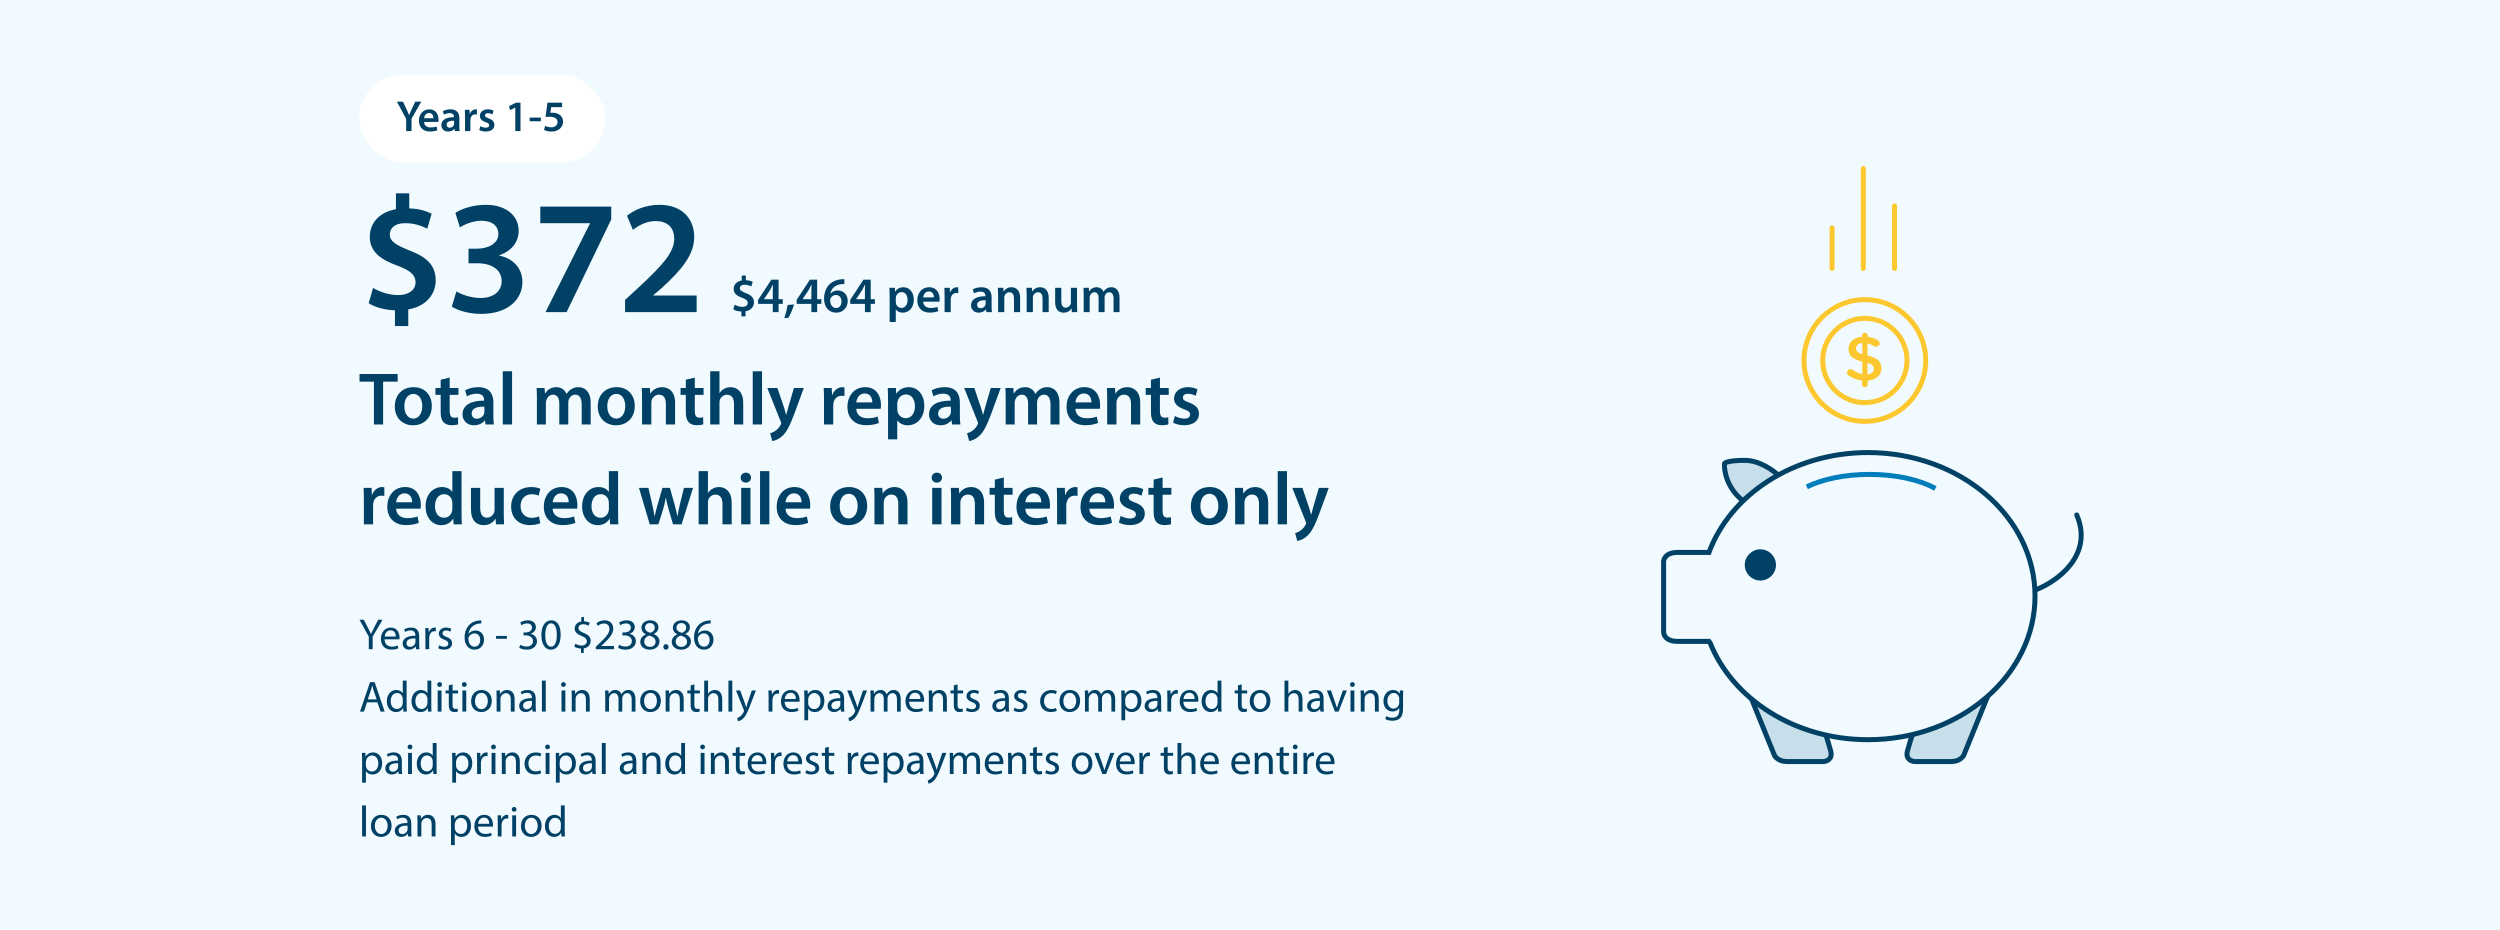 <svg width="801" height="298" viewBox="0 0 801 298" fill="none" xmlns="http://www.w3.org/2000/svg">
<rect width="801" height="298" fill="#F0FAFF"/>
<rect x="115" y="24" width="79" height="28" rx="14" fill="white"/>
<path d="M131.858 42V38.024L134.994 32.564H133.048L131.914 34.986C131.592 35.672 131.326 36.26 131.088 36.862H131.06C130.808 36.218 130.57 35.686 130.248 34.986L129.114 32.564H127.154L130.136 38.066V42H131.858ZM140.446 39.074C140.474 38.92 140.502 38.668 140.502 38.346C140.502 36.848 139.774 35.028 137.562 35.028C135.378 35.028 134.23 36.806 134.23 38.696C134.23 40.782 135.532 42.14 137.744 42.14C138.724 42.14 139.536 41.958 140.124 41.72L139.872 40.53C139.354 40.726 138.78 40.838 137.982 40.838C136.89 40.838 135.924 40.306 135.882 39.074H140.446ZM135.882 37.87C135.952 37.17 136.4 36.204 137.464 36.204C138.612 36.204 138.892 37.24 138.878 37.87H135.882ZM147.273 42C147.203 41.58 147.175 40.978 147.175 40.362V37.898C147.175 36.414 146.545 35.028 144.361 35.028C143.283 35.028 142.401 35.322 141.897 35.63L142.233 36.75C142.695 36.456 143.395 36.246 144.067 36.246C145.271 36.246 145.453 36.988 145.453 37.436V37.548C142.933 37.534 141.407 38.402 141.407 40.124C141.407 41.16 142.177 42.154 143.549 42.154C144.431 42.154 145.145 41.776 145.565 41.244H145.607L145.719 42H147.273ZM145.495 39.606C145.495 39.718 145.481 39.858 145.439 39.984C145.285 40.474 144.781 40.922 144.095 40.922C143.549 40.922 143.115 40.614 143.115 39.942C143.115 38.906 144.277 38.64 145.495 38.668V39.606ZM148.992 42H150.714V38.472C150.714 38.276 150.742 38.094 150.77 37.94C150.924 37.17 151.484 36.638 152.31 36.638C152.52 36.638 152.674 36.666 152.814 36.694V35.07C152.674 35.042 152.576 35.028 152.408 35.028C151.68 35.028 150.882 35.518 150.546 36.484H150.49L150.434 35.182H148.936C148.978 35.798 148.992 36.456 148.992 37.38V42ZM153.563 41.664C154.067 41.944 154.809 42.14 155.635 42.14C157.441 42.14 158.407 41.244 158.407 40.012C158.393 39.004 157.819 38.374 156.587 37.926C155.719 37.618 155.397 37.408 155.397 36.974C155.397 36.554 155.733 36.26 156.349 36.26C156.951 36.26 157.497 36.484 157.791 36.652L158.127 35.434C157.735 35.224 157.077 35.028 156.321 35.028C154.739 35.028 153.745 35.966 153.745 37.17C153.731 37.968 154.291 38.696 155.621 39.158C156.461 39.452 156.741 39.69 156.741 40.152C156.741 40.6 156.405 40.908 155.649 40.908C155.033 40.908 154.291 40.656 153.899 40.418L153.563 41.664ZM165.099 42H166.765V32.9H165.323L163.111 33.992L163.405 35.294L165.071 34.454H165.099V42ZM169.721 37.674V38.864H173.291V37.674H169.721ZM180.101 32.9H175.397L174.795 37.492C175.159 37.436 175.537 37.408 176.041 37.408C177.861 37.408 178.631 38.094 178.631 39.13C178.631 40.222 177.665 40.796 176.657 40.796C175.831 40.796 175.047 40.53 174.655 40.32L174.305 41.622C174.781 41.888 175.663 42.154 176.713 42.154C178.953 42.154 180.395 40.74 180.395 39.004C180.395 37.898 179.891 37.128 179.205 36.694C178.589 36.288 177.791 36.106 176.993 36.106C176.727 36.106 176.545 36.12 176.335 36.148L176.601 34.328H180.101V32.9Z" fill="#004165"/>
<path d="M130.808 104.472V99.116C136.528 98.18 139.596 94.28 139.596 89.86C139.596 85.232 136.996 82.424 131.172 80.24C126.752 78.472 124.88 77.276 124.88 75.144C124.88 73.376 126.18 71.504 129.82 71.504C133.356 71.504 135.644 72.7 136.892 73.272L138.296 68.488C136.632 67.656 134.396 66.876 131.12 66.772V61.936H126.856V67.032C121.604 67.968 118.484 71.4 118.484 75.872C118.484 80.708 122.02 83.204 127.48 85.18C131.328 86.584 133.148 88.092 133.148 90.432C133.148 92.928 130.912 94.54 127.636 94.54C124.464 94.54 121.552 93.448 119.524 92.252L118.12 97.14C119.992 98.388 123.268 99.324 126.544 99.428V104.472H130.808ZM144.759 98.232C146.579 99.428 150.115 100.572 154.223 100.572C162.595 100.572 167.379 96.048 167.379 90.328C167.379 85.752 164.051 82.632 159.943 81.904V81.8C164.103 80.344 166.183 77.432 166.183 73.896C166.183 69.476 162.595 65.628 155.627 65.628C151.571 65.628 147.827 66.876 145.903 68.228L147.359 72.856C148.763 71.92 151.519 70.724 154.275 70.724C157.967 70.724 159.683 72.648 159.683 74.936C159.683 78.316 155.939 79.668 152.975 79.668H150.115V84.348H153.079C156.979 84.348 160.723 86.064 160.723 90.068C160.775 92.72 158.799 95.476 153.911 95.476C150.687 95.476 147.515 94.176 146.215 93.396L144.759 98.232ZM173.114 66.2V71.504H189.026V71.608L174.778 100H181.538L195.838 70.308V66.2H173.114ZM223.205 100V94.696H209.321V94.592L212.285 92.044C218.161 86.584 222.425 81.8 222.425 75.872C222.425 70.36 218.785 65.628 211.297 65.628C207.033 65.628 203.341 67.136 200.897 69.112L202.769 73.636C204.485 72.336 207.033 70.828 209.997 70.828C214.417 70.828 216.029 73.48 216.029 76.496C215.977 80.968 212.233 85.024 204.277 92.408L200.273 96.1V100H223.205Z" fill="#004165"/>
<path d="M238.864 101.376V99.728C240.624 99.44 241.568 98.24 241.568 96.88C241.568 95.456 240.768 94.592 238.976 93.92C237.616 93.376 237.04 93.008 237.04 92.352C237.04 91.808 237.44 91.232 238.56 91.232C239.648 91.232 240.352 91.6 240.736 91.776L241.168 90.304C240.656 90.048 239.968 89.808 238.96 89.776V88.288H237.648V89.856C236.032 90.144 235.072 91.2 235.072 92.576C235.072 94.064 236.16 94.832 237.84 95.44C239.024 95.872 239.584 96.336 239.584 97.056C239.584 97.824 238.896 98.32 237.888 98.32C236.912 98.32 236.016 97.984 235.392 97.616L234.96 99.12C235.536 99.504 236.544 99.792 237.552 99.824V101.376H238.864ZM249.458 100V97.36H250.802V95.872H249.458V89.6H247.138L242.898 96.08V97.36H247.602V100H249.458ZM244.77 95.872L244.786 95.84L246.69 92.992C247.01 92.416 247.282 91.888 247.602 91.232H247.666C247.618 91.84 247.602 92.448 247.602 93.04V95.872H244.77ZM252.628 101.808C253.252 100.784 253.972 99.056 254.42 97.552L252.356 97.712C252.148 99.04 251.716 100.72 251.284 101.936L252.628 101.808ZM261.818 100V97.36H263.161V95.872H261.818V89.6H259.498L255.258 96.08V97.36H259.962V100H261.818ZM257.13 95.872L257.146 95.84L259.049 92.992C259.37 92.416 259.641 91.888 259.962 91.232H260.026C259.978 91.84 259.962 92.448 259.962 93.04V95.872H257.13ZM270.524 89.456C270.284 89.44 269.964 89.44 269.532 89.488C268.044 89.616 266.796 90.128 265.836 91.024C264.748 92.064 264.028 93.696 264.028 95.696C264.028 98.256 265.42 100.176 267.948 100.176C270.156 100.176 271.612 98.448 271.612 96.464C271.612 94.352 270.22 93.072 268.428 93.072C267.388 93.072 266.604 93.488 266.092 94.08H266.044C266.3 92.64 267.356 91.296 269.532 91.04C269.932 90.992 270.252 90.992 270.54 90.992L270.524 89.456ZM267.932 98.704C266.668 98.704 266.012 97.584 265.98 96.208C265.98 95.936 266.028 95.744 266.108 95.584C266.412 94.96 267.068 94.512 267.804 94.512C268.956 94.512 269.612 95.376 269.612 96.576C269.612 97.824 268.956 98.704 267.932 98.704ZM278.974 100V97.36H280.318V95.872H278.974V89.6H276.654L272.414 96.08V97.36H277.118V100H278.974ZM274.286 95.872L274.302 95.84L276.206 92.992C276.526 92.416 276.798 91.888 277.118 91.232H277.182C277.134 91.84 277.118 92.448 277.118 93.04V95.872H274.286ZM285.04 103.168H287.008V99.136H287.04C287.44 99.76 288.256 100.176 289.232 100.176C291.008 100.176 292.784 98.816 292.784 96C292.784 93.568 291.296 92.032 289.504 92.032C288.32 92.032 287.408 92.528 286.832 93.408H286.8L286.704 92.208H284.976C285.008 92.944 285.04 93.776 285.04 94.8V103.168ZM287.008 95.536C287.008 95.376 287.04 95.2 287.088 95.04C287.28 94.176 288.032 93.584 288.848 93.584C290.112 93.584 290.784 94.704 290.784 96.08C290.784 97.616 290.048 98.656 288.8 98.656C287.968 98.656 287.264 98.08 287.072 97.28C287.024 97.104 287.008 96.928 287.008 96.736V95.536ZM301.008 96.656C301.04 96.48 301.072 96.192 301.072 95.824C301.072 94.112 300.24 92.032 297.712 92.032C295.216 92.032 293.904 94.064 293.904 96.224C293.904 98.608 295.392 100.16 297.92 100.16C299.04 100.16 299.968 99.952 300.64 99.68L300.352 98.32C299.76 98.544 299.104 98.672 298.192 98.672C296.944 98.672 295.84 98.064 295.792 96.656H301.008ZM295.792 95.28C295.872 94.48 296.384 93.376 297.6 93.376C298.912 93.376 299.232 94.56 299.216 95.28H295.792ZM302.65 100H304.618V95.968C304.618 95.744 304.65 95.536 304.682 95.36C304.858 94.48 305.498 93.872 306.442 93.872C306.682 93.872 306.858 93.904 307.018 93.936V92.08C306.858 92.048 306.746 92.032 306.554 92.032C305.722 92.032 304.81 92.592 304.426 93.696H304.362L304.298 92.208H302.586C302.634 92.912 302.65 93.664 302.65 94.72V100ZM317.825 100C317.745 99.52 317.713 98.832 317.713 98.128V95.312C317.713 93.616 316.993 92.032 314.497 92.032C313.265 92.032 312.257 92.368 311.681 92.72L312.065 94C312.593 93.664 313.393 93.424 314.161 93.424C315.537 93.424 315.745 94.272 315.745 94.784V94.912C312.865 94.896 311.121 95.888 311.121 97.856C311.121 99.04 312.001 100.176 313.569 100.176C314.577 100.176 315.393 99.744 315.873 99.136H315.921L316.049 100H317.825ZM315.793 97.264C315.793 97.392 315.777 97.552 315.729 97.696C315.553 98.256 314.977 98.768 314.193 98.768C313.569 98.768 313.073 98.416 313.073 97.648C313.073 96.464 314.401 96.16 315.793 96.192V97.264ZM319.79 100H321.774V95.424C321.774 95.2 321.79 94.96 321.854 94.784C322.062 94.192 322.606 93.632 323.39 93.632C324.462 93.632 324.878 94.48 324.878 95.6V100H326.846V95.376C326.846 92.912 325.438 92.032 324.078 92.032C322.782 92.032 321.934 92.768 321.598 93.376H321.55L321.454 92.208H319.726C319.774 92.88 319.79 93.632 319.79 94.528V100ZM328.947 100H330.931V95.424C330.931 95.2 330.947 94.96 331.011 94.784C331.219 94.192 331.763 93.632 332.547 93.632C333.619 93.632 334.035 94.48 334.035 95.6V100H336.003V95.376C336.003 92.912 334.595 92.032 333.235 92.032C331.939 92.032 331.091 92.768 330.755 93.376H330.707L330.611 92.208H328.883C328.931 92.88 328.947 93.632 328.947 94.528V100ZM345.079 92.208H343.111V96.912C343.111 97.136 343.063 97.344 342.999 97.52C342.791 98.016 342.279 98.576 341.495 98.576C340.455 98.576 340.039 97.744 340.039 96.448V92.208H338.071V96.784C338.071 99.328 339.367 100.176 340.791 100.176C342.183 100.176 342.951 99.376 343.287 98.816H343.319L343.415 100H345.143C345.111 99.36 345.079 98.592 345.079 97.664V92.208ZM347.212 100H349.132V95.392C349.132 95.168 349.164 94.944 349.244 94.752C349.42 94.208 349.916 93.632 350.652 93.632C351.564 93.632 351.996 94.4 351.996 95.488V100H353.916V95.328C353.916 95.104 353.964 94.864 354.012 94.672C354.22 94.112 354.716 93.632 355.388 93.632C356.332 93.632 356.78 94.4 356.78 95.696V100H358.7V95.408C358.7 92.912 357.388 92.032 356.092 92.032C355.452 92.032 354.956 92.192 354.524 92.496C354.156 92.72 353.836 93.04 353.564 93.472H353.532C353.196 92.608 352.396 92.032 351.372 92.032C350.06 92.032 349.356 92.752 348.972 93.36H348.924L348.844 92.208H347.148C347.196 92.88 347.212 93.632 347.212 94.528V100Z" fill="#004165"/>
<path d="M119.8 136H122.752V122.296H127.408V119.824H115.192V122.296H119.8V136ZM132.546 124.048C129.018 124.048 126.498 126.4 126.498 130.24C126.498 133.984 129.042 136.264 132.354 136.264C135.33 136.264 138.354 134.344 138.354 130.048C138.354 126.496 136.026 124.048 132.546 124.048ZM132.474 126.208C134.49 126.208 135.306 128.296 135.306 130.12C135.306 132.472 134.13 134.128 132.45 134.128C130.65 134.128 129.546 132.424 129.546 130.168C129.546 128.224 130.386 126.208 132.474 126.208ZM141.193 121.672V124.312H139.513V126.52H141.193V132.016C141.193 133.552 141.481 134.608 142.105 135.28C142.657 135.88 143.569 136.24 144.649 136.24C145.585 136.24 146.353 136.12 146.785 135.952L146.737 133.696C146.473 133.768 146.089 133.84 145.585 133.84C144.457 133.84 144.073 133.096 144.073 131.68V126.52H146.881V124.312H144.073V120.976L141.193 121.672ZM158.243 136C158.123 135.28 158.075 134.248 158.075 133.192V128.968C158.075 126.424 156.995 124.048 153.251 124.048C151.403 124.048 149.891 124.552 149.027 125.08L149.603 127C150.395 126.496 151.595 126.136 152.747 126.136C154.811 126.136 155.123 127.408 155.123 128.176V128.368C150.803 128.344 148.187 129.832 148.187 132.784C148.187 134.56 149.507 136.264 151.859 136.264C153.371 136.264 154.595 135.616 155.315 134.704H155.387L155.579 136H158.243ZM155.195 131.896C155.195 132.088 155.171 132.328 155.099 132.544C154.835 133.384 153.971 134.152 152.795 134.152C151.859 134.152 151.115 133.624 151.115 132.472C151.115 130.696 153.107 130.24 155.195 130.288V131.896ZM161.09 136H164.066V118.96H161.09V136ZM172.023 136H174.903V129.088C174.903 128.752 174.951 128.416 175.071 128.128C175.335 127.312 176.079 126.448 177.183 126.448C178.551 126.448 179.199 127.6 179.199 129.232V136H182.079V128.992C182.079 128.656 182.151 128.296 182.223 128.008C182.535 127.168 183.279 126.448 184.287 126.448C185.703 126.448 186.375 127.6 186.375 129.544V136H189.255V129.112C189.255 125.368 187.287 124.048 185.343 124.048C184.383 124.048 183.639 124.288 182.991 124.744C182.439 125.08 181.959 125.56 181.551 126.208H181.503C180.999 124.912 179.799 124.048 178.263 124.048C176.295 124.048 175.239 125.128 174.663 126.04H174.591L174.471 124.312H171.927C171.999 125.32 172.023 126.448 172.023 127.792V136ZM197.571 124.048C194.043 124.048 191.523 126.4 191.523 130.24C191.523 133.984 194.067 136.264 197.379 136.264C200.355 136.264 203.379 134.344 203.379 130.048C203.379 126.496 201.051 124.048 197.571 124.048ZM197.499 126.208C199.515 126.208 200.331 128.296 200.331 130.12C200.331 132.472 199.155 134.128 197.475 134.128C195.675 134.128 194.571 132.424 194.571 130.168C194.571 128.224 195.411 126.208 197.499 126.208ZM205.714 136H208.69V129.136C208.69 128.8 208.714 128.44 208.81 128.176C209.122 127.288 209.938 126.448 211.114 126.448C212.722 126.448 213.346 127.72 213.346 129.4V136H216.298V129.064C216.298 125.368 214.186 124.048 212.146 124.048C210.202 124.048 208.93 125.152 208.426 126.064H208.354L208.21 124.312H205.618C205.69 125.32 205.714 126.448 205.714 127.792V136ZM219.735 121.672V124.312H218.055V126.52H219.735V132.016C219.735 133.552 220.023 134.608 220.647 135.28C221.199 135.88 222.111 136.24 223.191 136.24C224.127 136.24 224.895 136.12 225.327 135.952L225.279 133.696C225.015 133.768 224.631 133.84 224.127 133.84C222.999 133.84 222.615 133.096 222.615 131.68V126.52H225.423V124.312H222.615V120.976L219.735 121.672ZM227.545 136H230.521V129.016C230.521 128.68 230.545 128.368 230.641 128.128C230.953 127.24 231.769 126.472 232.921 126.472C234.553 126.472 235.177 127.744 235.177 129.448V136H238.129V129.112C238.129 125.368 236.041 124.048 234.049 124.048C233.305 124.048 232.609 124.24 232.033 124.576C231.409 124.912 230.929 125.368 230.569 125.92H230.521V118.96H227.545V136ZM241.179 136H244.155V118.96H241.179V136ZM245.851 124.312L250.123 135.04C250.267 135.328 250.291 135.496 250.291 135.616C250.291 135.76 250.219 135.928 250.099 136.144C249.691 136.936 249.043 137.632 248.491 137.992C247.891 138.424 247.267 138.688 246.763 138.808L247.435 141.304C248.179 141.208 249.379 140.824 250.531 139.792C251.923 138.592 253.003 136.648 254.611 132.28L257.539 124.312H254.371L252.547 130.552C252.331 131.32 252.115 132.184 251.923 132.856H251.851C251.683 132.184 251.443 131.296 251.203 130.576L249.091 124.312H245.851ZM264.012 136H266.964V129.952C266.964 129.616 267.012 129.304 267.06 129.04C267.324 127.72 268.284 126.808 269.7 126.808C270.06 126.808 270.324 126.856 270.564 126.904V124.12C270.324 124.072 270.156 124.048 269.868 124.048C268.62 124.048 267.252 124.888 266.676 126.544H266.58L266.484 124.312H263.916C263.988 125.368 264.012 126.496 264.012 128.08V136ZM282.168 130.984C282.216 130.72 282.264 130.288 282.264 129.736C282.264 127.168 281.016 124.048 277.224 124.048C273.48 124.048 271.512 127.096 271.512 130.336C271.512 133.912 273.744 136.24 277.536 136.24C279.216 136.24 280.608 135.928 281.616 135.52L281.184 133.48C280.296 133.816 279.312 134.008 277.944 134.008C276.072 134.008 274.416 133.096 274.344 130.984H282.168ZM274.344 128.92C274.464 127.72 275.232 126.064 277.056 126.064C279.024 126.064 279.504 127.84 279.48 128.92H274.344ZM284.531 140.752H287.483V134.704H287.531C288.131 135.64 289.355 136.264 290.819 136.264C293.483 136.264 296.147 134.224 296.147 130C296.147 126.352 293.915 124.048 291.227 124.048C289.451 124.048 288.083 124.792 287.219 126.112H287.171L287.027 124.312H284.435C284.483 125.416 284.531 126.664 284.531 128.2V140.752ZM287.483 129.304C287.483 129.064 287.531 128.8 287.603 128.56C287.891 127.264 289.019 126.376 290.243 126.376C292.139 126.376 293.147 128.056 293.147 130.12C293.147 132.424 292.043 133.984 290.171 133.984C288.923 133.984 287.867 133.12 287.579 131.92C287.507 131.656 287.483 131.392 287.483 131.104V129.304ZM307.71 136C307.59 135.28 307.542 134.248 307.542 133.192V128.968C307.542 126.424 306.462 124.048 302.718 124.048C300.87 124.048 299.358 124.552 298.494 125.08L299.07 127C299.862 126.496 301.062 126.136 302.214 126.136C304.278 126.136 304.59 127.408 304.59 128.176V128.368C300.27 128.344 297.654 129.832 297.654 132.784C297.654 134.56 298.974 136.264 301.326 136.264C302.838 136.264 304.062 135.616 304.782 134.704H304.854L305.046 136H307.71ZM304.662 131.896C304.662 132.088 304.638 132.328 304.566 132.544C304.302 133.384 303.438 134.152 302.262 134.152C301.326 134.152 300.582 133.624 300.582 132.472C300.582 130.696 302.574 130.24 304.662 130.288V131.896ZM308.931 124.312L313.203 135.04C313.347 135.328 313.371 135.496 313.371 135.616C313.371 135.76 313.299 135.928 313.179 136.144C312.771 136.936 312.123 137.632 311.571 137.992C310.971 138.424 310.347 138.688 309.843 138.808L310.515 141.304C311.259 141.208 312.459 140.824 313.611 139.792C315.003 138.592 316.083 136.648 317.691 132.28L320.619 124.312H317.451L315.627 130.552C315.411 131.32 315.195 132.184 315.003 132.856H314.931C314.763 132.184 314.523 131.296 314.283 130.576L312.171 124.312H308.931ZM322.223 136H325.103V129.088C325.103 128.752 325.151 128.416 325.271 128.128C325.535 127.312 326.279 126.448 327.383 126.448C328.751 126.448 329.399 127.6 329.399 129.232V136H332.279V128.992C332.279 128.656 332.351 128.296 332.423 128.008C332.735 127.168 333.479 126.448 334.487 126.448C335.903 126.448 336.575 127.6 336.575 129.544V136H339.455V129.112C339.455 125.368 337.487 124.048 335.543 124.048C334.583 124.048 333.839 124.288 333.191 124.744C332.639 125.08 332.159 125.56 331.751 126.208H331.703C331.199 124.912 329.999 124.048 328.463 124.048C326.495 124.048 325.439 125.128 324.863 126.04H324.791L324.671 124.312H322.127C322.199 125.32 322.223 126.448 322.223 127.792V136ZM352.379 130.984C352.427 130.72 352.475 130.288 352.475 129.736C352.475 127.168 351.227 124.048 347.435 124.048C343.691 124.048 341.723 127.096 341.723 130.336C341.723 133.912 343.955 136.24 347.747 136.24C349.427 136.24 350.819 135.928 351.827 135.52L351.395 133.48C350.507 133.816 349.523 134.008 348.155 134.008C346.283 134.008 344.627 133.096 344.555 130.984H352.379ZM344.555 128.92C344.675 127.72 345.443 126.064 347.267 126.064C349.235 126.064 349.715 127.84 349.691 128.92H344.555ZM354.742 136H357.718V129.136C357.718 128.8 357.742 128.44 357.838 128.176C358.15 127.288 358.966 126.448 360.142 126.448C361.75 126.448 362.374 127.72 362.374 129.4V136H365.326V129.064C365.326 125.368 363.214 124.048 361.174 124.048C359.23 124.048 357.958 125.152 357.454 126.064H357.382L357.238 124.312H354.646C354.718 125.32 354.742 126.448 354.742 127.792V136ZM368.763 121.672V124.312H367.083V126.52H368.763V132.016C368.763 133.552 369.051 134.608 369.675 135.28C370.227 135.88 371.139 136.24 372.219 136.24C373.155 136.24 373.923 136.12 374.355 135.952L374.307 133.696C374.043 133.768 373.659 133.84 373.155 133.84C372.027 133.84 371.643 133.096 371.643 131.68V126.52H374.451V124.312H371.643V120.976L368.763 121.672ZM375.853 135.424C376.717 135.904 377.989 136.24 379.405 136.24C382.501 136.24 384.157 134.704 384.157 132.592C384.133 130.864 383.149 129.784 381.037 129.016C379.549 128.488 378.997 128.128 378.997 127.384C378.997 126.664 379.573 126.16 380.629 126.16C381.661 126.16 382.597 126.544 383.101 126.832L383.677 124.744C383.005 124.384 381.877 124.048 380.581 124.048C377.869 124.048 376.165 125.656 376.165 127.72C376.141 129.088 377.101 130.336 379.381 131.128C380.821 131.632 381.301 132.04 381.301 132.832C381.301 133.6 380.725 134.128 379.429 134.128C378.373 134.128 377.101 133.696 376.429 133.288L375.853 135.424ZM116.584 168H119.536V161.952C119.536 161.616 119.584 161.304 119.632 161.04C119.896 159.72 120.856 158.808 122.272 158.808C122.632 158.808 122.896 158.856 123.136 158.904V156.12C122.896 156.072 122.728 156.048 122.44 156.048C121.192 156.048 119.824 156.888 119.248 158.544H119.152L119.056 156.312H116.488C116.56 157.368 116.584 158.496 116.584 160.08V168ZM134.74 162.984C134.788 162.72 134.836 162.288 134.836 161.736C134.836 159.168 133.588 156.048 129.796 156.048C126.052 156.048 124.084 159.096 124.084 162.336C124.084 165.912 126.316 168.24 130.108 168.24C131.788 168.24 133.18 167.928 134.188 167.52L133.756 165.48C132.868 165.816 131.884 166.008 130.516 166.008C128.644 166.008 126.988 165.096 126.916 162.984H134.74ZM126.916 160.92C127.036 159.72 127.804 158.064 129.628 158.064C131.596 158.064 132.076 159.84 132.052 160.92H126.916ZM144.927 150.96V157.584H144.879C144.351 156.72 143.199 156.048 141.591 156.048C138.783 156.048 136.335 158.376 136.359 162.288C136.359 165.888 138.567 168.264 141.351 168.264C143.055 168.264 144.471 167.448 145.167 166.152H145.215L145.335 168H147.975C147.927 167.208 147.879 165.912 147.879 164.712V150.96H144.927ZM144.927 162.936C144.927 163.248 144.903 163.536 144.831 163.8C144.543 165.072 143.487 165.888 142.287 165.888C140.415 165.888 139.359 164.328 139.359 162.192C139.359 160.008 140.415 158.328 142.311 158.328C143.655 158.328 144.591 159.264 144.855 160.416C144.903 160.656 144.927 160.944 144.927 161.184V162.936ZM161.412 156.312H158.46V163.368C158.46 163.704 158.388 164.016 158.292 164.28C157.98 165.024 157.212 165.864 156.036 165.864C154.476 165.864 153.852 164.616 153.852 162.672V156.312H150.9V163.176C150.9 166.992 152.844 168.264 154.98 168.264C157.068 168.264 158.22 167.064 158.724 166.224H158.772L158.916 168H161.508C161.46 167.04 161.412 165.888 161.412 164.496V156.312ZM172.696 165.456C172.12 165.696 171.4 165.912 170.368 165.912C168.352 165.912 166.792 164.544 166.792 162.144C166.768 160.008 168.112 158.352 170.368 158.352C171.424 158.352 172.12 158.592 172.6 158.808L173.128 156.6C172.456 156.288 171.352 156.048 170.272 156.048C166.168 156.048 163.768 158.784 163.768 162.288C163.768 165.912 166.144 168.24 169.792 168.24C171.256 168.24 172.48 167.928 173.104 167.64L172.696 165.456ZM184.894 162.984C184.942 162.72 184.99 162.288 184.99 161.736C184.99 159.168 183.742 156.048 179.95 156.048C176.206 156.048 174.238 159.096 174.238 162.336C174.238 165.912 176.47 168.24 180.262 168.24C181.942 168.24 183.334 167.928 184.342 167.52L183.91 165.48C183.022 165.816 182.038 166.008 180.67 166.008C178.798 166.008 177.142 165.096 177.07 162.984H184.894ZM177.07 160.92C177.19 159.72 177.958 158.064 179.782 158.064C181.75 158.064 182.23 159.84 182.206 160.92H177.07ZM195.081 150.96V157.584H195.033C194.505 156.72 193.353 156.048 191.745 156.048C188.937 156.048 186.489 158.376 186.513 162.288C186.513 165.888 188.721 168.264 191.505 168.264C193.209 168.264 194.625 167.448 195.321 166.152H195.369L195.489 168H198.129C198.081 167.208 198.033 165.912 198.033 164.712V150.96H195.081ZM195.081 162.936C195.081 163.248 195.057 163.536 194.985 163.8C194.697 165.072 193.641 165.888 192.441 165.888C190.569 165.888 189.513 164.328 189.513 162.192C189.513 160.008 190.569 158.328 192.465 158.328C193.809 158.328 194.745 159.264 195.009 160.416C195.057 160.656 195.081 160.944 195.081 161.184V162.936ZM204.723 156.312L208.179 168H210.939L212.427 163.248C212.763 162.096 213.075 160.944 213.315 159.504H213.363C213.627 160.92 213.891 162.024 214.251 163.248L215.643 168H218.379L222.051 156.312H219.147L217.851 161.496C217.539 162.864 217.275 164.136 217.083 165.408H217.035C216.771 164.136 216.459 162.864 216.099 161.496L214.635 156.312H212.235L210.723 161.64C210.387 162.84 210.003 164.136 209.763 165.408H209.715C209.499 164.136 209.235 162.864 208.971 161.616L207.747 156.312H204.723ZM223.848 168H226.824V161.016C226.824 160.68 226.848 160.368 226.944 160.128C227.256 159.24 228.072 158.472 229.224 158.472C230.856 158.472 231.48 159.744 231.48 161.448V168H234.432V161.112C234.432 157.368 232.344 156.048 230.352 156.048C229.608 156.048 228.912 156.24 228.336 156.576C227.712 156.912 227.232 157.368 226.872 157.92H226.824V150.96H223.848V168ZM240.458 168V156.312H237.482V168H240.458ZM238.97 151.44C237.986 151.44 237.314 152.136 237.314 153.048C237.314 153.936 237.962 154.632 238.946 154.632C239.978 154.632 240.626 153.936 240.626 153.048C240.602 152.136 239.978 151.44 238.97 151.44ZM243.523 168H246.499V150.96H243.523V168ZM259.499 162.984C259.547 162.72 259.595 162.288 259.595 161.736C259.595 159.168 258.347 156.048 254.555 156.048C250.811 156.048 248.843 159.096 248.843 162.336C248.843 165.912 251.075 168.24 254.867 168.24C256.547 168.24 257.939 167.928 258.947 167.52L258.515 165.48C257.627 165.816 256.643 166.008 255.275 166.008C253.403 166.008 251.747 165.096 251.675 162.984H259.499ZM251.675 160.92C251.795 159.72 252.563 158.064 254.387 158.064C256.355 158.064 256.835 159.84 256.811 160.92H251.675ZM272.035 156.048C268.507 156.048 265.987 158.4 265.987 162.24C265.987 165.984 268.531 168.264 271.843 168.264C274.819 168.264 277.843 166.344 277.843 162.048C277.843 158.496 275.515 156.048 272.035 156.048ZM271.963 158.208C273.979 158.208 274.795 160.296 274.795 162.12C274.795 164.472 273.619 166.128 271.939 166.128C270.139 166.128 269.035 164.424 269.035 162.168C269.035 160.224 269.875 158.208 271.963 158.208ZM280.178 168H283.154V161.136C283.154 160.8 283.178 160.44 283.274 160.176C283.586 159.288 284.402 158.448 285.578 158.448C287.186 158.448 287.81 159.72 287.81 161.4V168H290.762V161.064C290.762 157.368 288.65 156.048 286.61 156.048C284.666 156.048 283.394 157.152 282.89 158.064H282.818L282.674 156.312H280.082C280.154 157.32 280.178 158.448 280.178 159.792V168ZM301.657 168V156.312H298.681V168H301.657ZM300.169 151.44C299.185 151.44 298.513 152.136 298.513 153.048C298.513 153.936 299.161 154.632 300.145 154.632C301.177 154.632 301.825 153.936 301.825 153.048C301.801 152.136 301.177 151.44 300.169 151.44ZM304.721 168H307.697V161.136C307.697 160.8 307.721 160.44 307.817 160.176C308.129 159.288 308.945 158.448 310.121 158.448C311.729 158.448 312.353 159.72 312.353 161.4V168H315.305V161.064C315.305 157.368 313.193 156.048 311.153 156.048C309.209 156.048 307.937 157.152 307.433 158.064H307.361L307.217 156.312H304.625C304.697 157.32 304.721 158.448 304.721 159.792V168ZM318.743 153.672V156.312H317.063V158.52H318.743V164.016C318.743 165.552 319.031 166.608 319.655 167.28C320.207 167.88 321.119 168.24 322.199 168.24C323.135 168.24 323.903 168.12 324.335 167.952L324.287 165.696C324.023 165.768 323.639 165.84 323.135 165.84C322.007 165.84 321.623 165.096 321.623 163.68V158.52H324.431V156.312H321.623V152.976L318.743 153.672ZM336.324 162.984C336.372 162.72 336.42 162.288 336.42 161.736C336.42 159.168 335.172 156.048 331.38 156.048C327.636 156.048 325.668 159.096 325.668 162.336C325.668 165.912 327.9 168.24 331.692 168.24C333.372 168.24 334.764 167.928 335.772 167.52L335.34 165.48C334.452 165.816 333.468 166.008 332.1 166.008C330.228 166.008 328.572 165.096 328.5 162.984H336.324ZM328.5 160.92C328.62 159.72 329.388 158.064 331.212 158.064C333.18 158.064 333.66 159.84 333.636 160.92H328.5ZM338.687 168H341.639V161.952C341.639 161.616 341.687 161.304 341.735 161.04C341.999 159.72 342.959 158.808 344.375 158.808C344.735 158.808 344.999 158.856 345.239 158.904V156.12C344.999 156.072 344.831 156.048 344.543 156.048C343.295 156.048 341.927 156.888 341.351 158.544H341.255L341.159 156.312H338.591C338.663 157.368 338.687 158.496 338.687 160.08V168ZM356.843 162.984C356.891 162.72 356.939 162.288 356.939 161.736C356.939 159.168 355.691 156.048 351.899 156.048C348.155 156.048 346.187 159.096 346.187 162.336C346.187 165.912 348.419 168.24 352.211 168.24C353.891 168.24 355.283 167.928 356.291 167.52L355.859 165.48C354.971 165.816 353.987 166.008 352.619 166.008C350.747 166.008 349.091 165.096 349.019 162.984H356.843ZM349.019 160.92C349.139 159.72 349.907 158.064 351.731 158.064C353.699 158.064 354.179 159.84 354.155 160.92H349.019ZM358.486 167.424C359.35 167.904 360.622 168.24 362.038 168.24C365.134 168.24 366.79 166.704 366.79 164.592C366.766 162.864 365.782 161.784 363.67 161.016C362.182 160.488 361.63 160.128 361.63 159.384C361.63 158.664 362.206 158.16 363.262 158.16C364.294 158.16 365.23 158.544 365.734 158.832L366.31 156.744C365.638 156.384 364.51 156.048 363.214 156.048C360.502 156.048 358.798 157.656 358.798 159.72C358.774 161.088 359.734 162.336 362.014 163.128C363.454 163.632 363.934 164.04 363.934 164.832C363.934 165.6 363.358 166.128 362.062 166.128C361.006 166.128 359.734 165.696 359.062 165.288L358.486 167.424ZM369.618 153.672V156.312H367.938V158.52H369.618V164.016C369.618 165.552 369.906 166.608 370.53 167.28C371.082 167.88 371.994 168.24 373.074 168.24C374.01 168.24 374.778 168.12 375.21 167.952L375.162 165.696C374.898 165.768 374.514 165.84 374.01 165.84C372.882 165.84 372.498 165.096 372.498 163.68V158.52H375.306V156.312H372.498V152.976L369.618 153.672ZM387.6 156.048C384.072 156.048 381.552 158.4 381.552 162.24C381.552 165.984 384.096 168.264 387.408 168.264C390.384 168.264 393.408 166.344 393.408 162.048C393.408 158.496 391.08 156.048 387.6 156.048ZM387.528 158.208C389.544 158.208 390.36 160.296 390.36 162.12C390.36 164.472 389.184 166.128 387.504 166.128C385.704 166.128 384.6 164.424 384.6 162.168C384.6 160.224 385.44 158.208 387.528 158.208ZM395.743 168H398.719V161.136C398.719 160.8 398.743 160.44 398.839 160.176C399.151 159.288 399.967 158.448 401.143 158.448C402.751 158.448 403.375 159.72 403.375 161.4V168H406.327V161.064C406.327 157.368 404.215 156.048 402.175 156.048C400.231 156.048 398.959 157.152 398.455 158.064H398.383L398.239 156.312H395.647C395.719 157.32 395.743 158.448 395.743 159.792V168ZM409.378 168H412.354V150.96H409.378V168ZM414.05 156.312L418.322 167.04C418.466 167.328 418.49 167.496 418.49 167.616C418.49 167.76 418.418 167.928 418.298 168.144C417.89 168.936 417.242 169.632 416.69 169.992C416.09 170.424 415.466 170.688 414.962 170.808L415.634 173.304C416.378 173.208 417.578 172.824 418.73 171.792C420.122 170.592 421.202 168.648 422.81 164.28L425.738 156.312H422.57L420.746 162.552C420.53 163.32 420.314 164.184 420.122 164.856H420.05C419.882 164.184 419.642 163.296 419.402 162.576L417.29 156.312H414.05Z" fill="#004165"/>
<path d="M119.396 208V203.982L122.56 198.564H121.174L119.816 201.168C119.452 201.882 119.13 202.498 118.864 203.114H118.836C118.542 202.456 118.262 201.882 117.898 201.168L116.568 198.564H115.182L118.164 203.996V208H119.396ZM127.976 204.836C127.99 204.71 128.018 204.514 128.018 204.262C128.018 203.016 127.43 201.07 125.218 201.07C123.244 201.07 122.04 202.68 122.04 204.724C122.04 206.768 123.286 208.14 125.372 208.14C126.45 208.14 127.192 207.916 127.626 207.72L127.416 206.838C126.954 207.034 126.422 207.188 125.54 207.188C124.308 207.188 123.244 206.502 123.216 204.836H127.976ZM123.23 203.954C123.328 203.1 123.874 201.952 125.12 201.952C126.506 201.952 126.842 203.17 126.828 203.954H123.23ZM134.415 208C134.331 207.538 134.303 206.964 134.303 206.376V203.842C134.303 202.484 133.799 201.07 131.727 201.07C130.873 201.07 130.061 201.308 129.501 201.672L129.781 202.484C130.257 202.176 130.915 201.98 131.545 201.98C132.931 201.98 133.085 202.988 133.085 203.548V203.688C130.467 203.674 129.011 204.57 129.011 206.208C129.011 207.188 129.711 208.154 131.083 208.154C132.049 208.154 132.777 207.678 133.155 207.146H133.197L133.295 208H134.415ZM133.113 205.718C133.113 205.844 133.085 205.984 133.043 206.11C132.847 206.684 132.287 207.244 131.405 207.244C130.775 207.244 130.243 206.866 130.243 206.068C130.243 204.752 131.769 204.514 133.113 204.542V205.718ZM136.297 208H137.515V204.388C137.515 204.178 137.543 203.982 137.571 203.814C137.739 202.89 138.355 202.232 139.223 202.232C139.391 202.232 139.517 202.246 139.643 202.274V201.112C139.531 201.084 139.433 201.07 139.293 201.07C138.467 201.07 137.725 201.644 137.417 202.554H137.361L137.319 201.224H136.241C136.283 201.854 136.297 202.54 136.297 203.338V208ZM140.401 207.678C140.877 207.958 141.563 208.14 142.305 208.14C143.915 208.14 144.839 207.3 144.839 206.11C144.839 205.102 144.237 204.514 143.061 204.066C142.179 203.73 141.773 203.478 141.773 202.918C141.773 202.414 142.179 201.994 142.907 201.994C143.537 201.994 144.027 202.218 144.293 202.386L144.601 201.49C144.223 201.266 143.621 201.07 142.935 201.07C141.479 201.07 140.597 201.966 140.597 203.058C140.597 203.87 141.171 204.542 142.389 204.976C143.299 205.312 143.649 205.634 143.649 206.222C143.649 206.782 143.229 207.23 142.333 207.23C141.717 207.23 141.073 206.978 140.709 206.74L140.401 207.678ZM154.197 198.76C153.973 198.76 153.665 198.774 153.301 198.83C152.153 198.97 151.145 199.432 150.389 200.174C149.493 201.07 148.849 202.484 148.849 204.276C148.849 206.642 150.123 208.154 152.069 208.154C153.959 208.154 155.093 206.614 155.093 204.948C155.093 203.17 153.959 202.008 152.349 202.008C151.341 202.008 150.585 202.484 150.151 203.058H150.109C150.319 201.56 151.341 200.146 153.273 199.824C153.623 199.768 153.945 199.754 154.197 199.768V198.76ZM152.069 207.202C150.781 207.202 150.095 206.096 150.067 204.598C150.067 204.374 150.123 204.192 150.207 204.052C150.543 203.394 151.229 202.932 151.971 202.932C153.105 202.932 153.847 203.716 153.847 205.018C153.847 206.32 153.133 207.202 152.069 207.202ZM158.938 203.758V204.668H162.396V203.758H158.938ZM166.365 207.538C166.813 207.832 167.709 208.154 168.731 208.154C170.915 208.154 172.049 206.88 172.049 205.424C172.049 204.15 171.139 203.31 170.019 203.086V203.058C171.139 202.652 171.699 201.854 171.699 200.916C171.699 199.81 170.887 198.746 169.095 198.746C168.115 198.746 167.191 199.096 166.715 199.446L167.037 200.342C167.429 200.062 168.129 199.74 168.857 199.74C169.991 199.74 170.453 200.384 170.453 201.112C170.453 202.19 169.319 202.652 168.423 202.652H167.737V203.576H168.423C169.613 203.576 170.761 204.122 170.775 205.396C170.789 206.152 170.299 207.16 168.717 207.16C167.863 207.16 167.051 206.81 166.701 206.586L166.365 207.538ZM176.623 198.746C174.775 198.746 173.459 200.426 173.459 203.478C173.487 206.488 174.691 208.154 176.469 208.154C178.485 208.154 179.633 206.446 179.633 203.352C179.633 200.454 178.541 198.746 176.623 198.746ZM176.553 199.698C177.827 199.698 178.401 201.168 178.401 203.408C178.401 205.732 177.799 207.202 176.539 207.202C175.419 207.202 174.691 205.858 174.691 203.492C174.691 201.014 175.475 199.698 176.553 199.698ZM187.034 209.204V207.748C188.476 207.51 189.246 206.474 189.246 205.368C189.246 204.122 188.518 203.394 187.076 202.806C185.858 202.302 185.34 201.938 185.34 201.21C185.34 200.65 185.746 200.006 186.824 200.006C187.72 200.006 188.294 200.314 188.588 200.482L188.938 199.558C188.532 199.32 187.958 199.096 187.118 199.068V197.71H186.25V199.124C184.962 199.334 184.136 200.216 184.136 201.378C184.136 202.596 185.018 203.24 186.446 203.8C187.482 204.22 188.028 204.696 188.028 205.466C188.028 206.264 187.356 206.838 186.362 206.838C185.578 206.838 184.85 206.572 184.346 206.236L184.01 207.174C184.5 207.524 185.34 207.776 186.152 207.79V209.204H187.034ZM196.717 208V206.978H192.629V206.95L193.357 206.278C195.275 204.43 196.493 203.072 196.493 201.392C196.493 200.09 195.667 198.746 193.707 198.746C192.657 198.746 191.761 199.138 191.131 199.67L191.523 200.538C191.943 200.188 192.629 199.768 193.455 199.768C194.813 199.768 195.261 200.622 195.261 201.546C195.247 202.918 194.197 204.094 191.873 206.306L190.907 207.244V208H196.717ZM198.043 207.538C198.491 207.832 199.387 208.154 200.409 208.154C202.593 208.154 203.727 206.88 203.727 205.424C203.727 204.15 202.817 203.31 201.697 203.086V203.058C202.817 202.652 203.377 201.854 203.377 200.916C203.377 199.81 202.565 198.746 200.773 198.746C199.793 198.746 198.869 199.096 198.393 199.446L198.715 200.342C199.107 200.062 199.807 199.74 200.535 199.74C201.669 199.74 202.131 200.384 202.131 201.112C202.131 202.19 200.997 202.652 200.101 202.652H199.415V203.576H200.101C201.291 203.576 202.439 204.122 202.453 205.396C202.467 206.152 201.977 207.16 200.395 207.16C199.541 207.16 198.729 206.81 198.379 206.586L198.043 207.538ZM208.203 208.154C209.939 208.154 211.297 207.09 211.297 205.508C211.297 204.402 210.597 203.604 209.463 203.156V203.114C210.583 202.582 210.961 201.756 210.961 200.986C210.961 199.852 210.079 198.746 208.315 198.746C206.719 198.746 205.501 199.726 205.501 201.168C205.501 201.952 205.935 202.736 206.943 203.212L206.957 203.254C205.837 203.73 205.151 204.542 205.151 205.69C205.151 207.02 206.299 208.154 208.203 208.154ZM208.231 207.258C207.069 207.258 206.369 206.446 206.411 205.522C206.411 204.654 206.985 203.954 208.049 203.646C209.281 203.996 210.051 204.528 210.051 205.634C210.051 206.572 209.337 207.258 208.231 207.258ZM208.245 199.628C209.351 199.628 209.785 200.384 209.785 201.112C209.785 201.938 209.183 202.498 208.399 202.764C207.349 202.484 206.663 201.994 206.663 201.084C206.663 200.3 207.223 199.628 208.245 199.628ZM213.365 208.154C213.883 208.154 214.205 207.776 214.205 207.272C214.205 206.754 213.869 206.39 213.379 206.39C212.889 206.39 212.539 206.754 212.539 207.272C212.539 207.776 212.875 208.154 213.365 208.154ZM218.279 208.154C220.015 208.154 221.373 207.09 221.373 205.508C221.373 204.402 220.673 203.604 219.539 203.156V203.114C220.659 202.582 221.037 201.756 221.037 200.986C221.037 199.852 220.155 198.746 218.391 198.746C216.795 198.746 215.577 199.726 215.577 201.168C215.577 201.952 216.011 202.736 217.019 203.212L217.033 203.254C215.913 203.73 215.227 204.542 215.227 205.69C215.227 207.02 216.375 208.154 218.279 208.154ZM218.307 207.258C217.145 207.258 216.445 206.446 216.487 205.522C216.487 204.654 217.061 203.954 218.125 203.646C219.357 203.996 220.127 204.528 220.127 205.634C220.127 206.572 219.413 207.258 218.307 207.258ZM218.321 199.628C219.427 199.628 219.861 200.384 219.861 201.112C219.861 201.938 219.259 202.498 218.475 202.764C217.425 202.484 216.739 201.994 216.739 201.084C216.739 200.3 217.299 199.628 218.321 199.628ZM227.711 198.76C227.487 198.76 227.179 198.774 226.815 198.83C225.667 198.97 224.659 199.432 223.903 200.174C223.007 201.07 222.363 202.484 222.363 204.276C222.363 206.642 223.637 208.154 225.583 208.154C227.473 208.154 228.607 206.614 228.607 204.948C228.607 203.17 227.473 202.008 225.863 202.008C224.855 202.008 224.099 202.484 223.665 203.058H223.623C223.833 201.56 224.855 200.146 226.787 199.824C227.137 199.768 227.459 199.754 227.711 199.768V198.76ZM225.583 207.202C224.295 207.202 223.609 206.096 223.581 204.598C223.581 204.374 223.637 204.192 223.721 204.052C224.057 203.394 224.743 202.932 225.485 202.932C226.619 202.932 227.361 203.716 227.361 205.018C227.361 206.32 226.647 207.202 225.583 207.202ZM120.936 225.032L121.944 228H123.246L120.026 218.564H118.556L115.35 228H116.61L117.59 225.032H120.936ZM117.842 224.08L118.766 221.35C118.948 220.776 119.102 220.202 119.242 219.642H119.27C119.41 220.188 119.55 220.748 119.76 221.364L120.684 224.08H117.842ZM129.05 218.06V222.106H129.022C128.714 221.56 128.014 221.07 126.978 221.07C125.326 221.07 123.926 222.456 123.94 224.71C123.94 226.768 125.2 228.154 126.838 228.154C127.944 228.154 128.77 227.58 129.148 226.824H129.176L129.232 228H130.338C130.296 227.538 130.282 226.852 130.282 226.25V218.06H129.05ZM129.05 225.158C129.05 225.354 129.036 225.522 128.994 225.69C128.77 226.614 128.014 227.16 127.188 227.16C125.858 227.16 125.186 226.026 125.186 224.654C125.186 223.156 125.942 222.036 127.216 222.036C128.14 222.036 128.812 222.68 128.994 223.464C129.036 223.618 129.05 223.828 129.05 223.982V225.158ZM136.953 218.06V222.106H136.925C136.617 221.56 135.917 221.07 134.881 221.07C133.229 221.07 131.829 222.456 131.843 224.71C131.843 226.768 133.103 228.154 134.741 228.154C135.847 228.154 136.673 227.58 137.051 226.824H137.079L137.135 228H138.241C138.199 227.538 138.185 226.852 138.185 226.25V218.06H136.953ZM136.953 225.158C136.953 225.354 136.939 225.522 136.897 225.69C136.673 226.614 135.917 227.16 135.091 227.16C133.761 227.16 133.089 226.026 133.089 224.654C133.089 223.156 133.845 222.036 135.119 222.036C136.043 222.036 136.715 222.68 136.897 223.464C136.939 223.618 136.953 223.828 136.953 223.982V225.158ZM141.467 228V221.224H140.235V228H141.467ZM140.851 218.55C140.403 218.55 140.081 218.886 140.081 219.32C140.081 219.74 140.389 220.076 140.823 220.076C141.313 220.076 141.621 219.74 141.607 219.32C141.607 218.886 141.313 218.55 140.851 218.55ZM143.796 219.6V221.224H142.746V222.162H143.796V225.858C143.796 226.656 143.922 227.258 144.272 227.622C144.566 227.958 145.028 228.14 145.602 228.14C146.078 228.14 146.456 228.07 146.694 227.972L146.638 227.048C146.484 227.09 146.246 227.132 145.924 227.132C145.238 227.132 145 226.656 145 225.816V222.162H146.764V221.224H145V219.278L143.796 219.6ZM149.383 228V221.224H148.151V228H149.383ZM148.767 218.55C148.319 218.55 147.997 218.886 147.997 219.32C147.997 219.74 148.305 220.076 148.739 220.076C149.229 220.076 149.537 219.74 149.523 219.32C149.523 218.886 149.229 218.55 148.767 218.55ZM154.302 221.07C152.426 221.07 150.942 222.4 150.942 224.668C150.942 226.81 152.356 228.154 154.19 228.154C155.828 228.154 157.564 227.062 157.564 224.556C157.564 222.484 156.248 221.07 154.302 221.07ZM154.274 221.994C155.73 221.994 156.304 223.45 156.304 224.598C156.304 226.124 155.422 227.23 154.246 227.23C153.042 227.23 152.188 226.11 152.188 224.626C152.188 223.338 152.818 221.994 154.274 221.994ZM159.116 228H160.348V223.926C160.348 223.716 160.376 223.506 160.432 223.352C160.642 222.666 161.272 222.092 162.084 222.092C163.246 222.092 163.652 223.002 163.652 224.094V228H164.884V223.954C164.884 221.63 163.428 221.07 162.49 221.07C161.37 221.07 160.586 221.7 160.25 222.344H160.222L160.152 221.224H159.06C159.102 221.784 159.116 222.358 159.116 223.058V228ZM171.753 228C171.669 227.538 171.641 226.964 171.641 226.376V223.842C171.641 222.484 171.137 221.07 169.065 221.07C168.211 221.07 167.399 221.308 166.839 221.672L167.119 222.484C167.595 222.176 168.253 221.98 168.883 221.98C170.269 221.98 170.423 222.988 170.423 223.548V223.688C167.805 223.674 166.349 224.57 166.349 226.208C166.349 227.188 167.049 228.154 168.421 228.154C169.387 228.154 170.115 227.678 170.493 227.146H170.535L170.633 228H171.753ZM170.451 225.718C170.451 225.844 170.423 225.984 170.381 226.11C170.185 226.684 169.625 227.244 168.743 227.244C168.113 227.244 167.581 226.866 167.581 226.068C167.581 224.752 169.107 224.514 170.451 224.542V225.718ZM173.635 228H174.867V218.06H173.635V228ZM181.143 228V221.224H179.911V228H181.143ZM180.527 218.55C180.079 218.55 179.757 218.886 179.757 219.32C179.757 219.74 180.065 220.076 180.499 220.076C180.989 220.076 181.297 219.74 181.283 219.32C181.283 218.886 180.989 218.55 180.527 218.55ZM183.192 228H184.424V223.926C184.424 223.716 184.452 223.506 184.508 223.352C184.718 222.666 185.348 222.092 186.16 222.092C187.322 222.092 187.728 223.002 187.728 224.094V228H188.96V223.954C188.96 221.63 187.504 221.07 186.566 221.07C185.446 221.07 184.662 221.7 184.326 222.344H184.298L184.228 221.224H183.136C183.178 221.784 183.192 222.358 183.192 223.058V228ZM193.924 228H195.128V223.912C195.128 223.702 195.156 223.492 195.226 223.31C195.422 222.694 195.982 222.078 196.752 222.078C197.69 222.078 198.166 222.862 198.166 223.94V228H199.37V223.814C199.37 223.59 199.412 223.366 199.468 223.198C199.678 222.596 200.224 222.078 200.924 222.078C201.918 222.078 202.394 222.862 202.394 224.164V228H203.598V224.01C203.598 221.658 202.268 221.07 201.372 221.07C200.728 221.07 200.28 221.238 199.874 221.546C199.594 221.756 199.328 222.05 199.118 222.428H199.09C198.796 221.63 198.096 221.07 197.172 221.07C196.052 221.07 195.422 221.672 195.044 222.316H195.002L194.946 221.224H193.868C193.91 221.784 193.924 222.358 193.924 223.058V228ZM208.47 221.07C206.594 221.07 205.11 222.4 205.11 224.668C205.11 226.81 206.524 228.154 208.358 228.154C209.996 228.154 211.732 227.062 211.732 224.556C211.732 222.484 210.416 221.07 208.47 221.07ZM208.442 221.994C209.898 221.994 210.472 223.45 210.472 224.598C210.472 226.124 209.59 227.23 208.414 227.23C207.21 227.23 206.356 226.11 206.356 224.626C206.356 223.338 206.986 221.994 208.442 221.994ZM213.284 228H214.516V223.926C214.516 223.716 214.544 223.506 214.6 223.352C214.81 222.666 215.44 222.092 216.252 222.092C217.414 222.092 217.82 223.002 217.82 224.094V228H219.052V223.954C219.052 221.63 217.596 221.07 216.658 221.07C215.538 221.07 214.754 221.7 214.418 222.344H214.39L214.32 221.224H213.228C213.27 221.784 213.284 222.358 213.284 223.058V228ZM221.275 219.6V221.224H220.225V222.162H221.275V225.858C221.275 226.656 221.401 227.258 221.751 227.622C222.045 227.958 222.507 228.14 223.081 228.14C223.557 228.14 223.935 228.07 224.173 227.972L224.117 227.048C223.963 227.09 223.725 227.132 223.403 227.132C222.717 227.132 222.479 226.656 222.479 225.816V222.162H224.243V221.224H222.479V219.278L221.275 219.6ZM225.629 228H226.861V223.912C226.861 223.674 226.875 223.492 226.945 223.324C227.169 222.652 227.799 222.092 228.597 222.092C229.759 222.092 230.165 223.016 230.165 224.108V228H231.397V223.968C231.397 221.63 229.941 221.07 229.031 221.07C228.569 221.07 228.135 221.21 227.771 221.42C227.393 221.63 227.085 221.938 226.889 222.288H226.861V218.06H225.629V228ZM233.395 228H234.627V218.06H233.395V228ZM235.808 221.224L238.314 227.468C238.37 227.622 238.398 227.72 238.398 227.79C238.398 227.86 238.356 227.958 238.3 228.084C238.02 228.714 237.6 229.19 237.264 229.456C236.9 229.764 236.494 229.96 236.186 230.058L236.494 231.094C236.802 231.038 237.404 230.828 238.006 230.296C238.846 229.568 239.448 228.378 240.33 226.054L242.178 221.224H240.876L239.532 225.2C239.364 225.69 239.224 226.208 239.098 226.614H239.07C238.958 226.208 238.79 225.676 238.636 225.228L237.152 221.224H235.808ZM246.26 228H247.478V224.388C247.478 224.178 247.506 223.982 247.534 223.814C247.702 222.89 248.318 222.232 249.186 222.232C249.354 222.232 249.48 222.246 249.606 222.274V221.112C249.494 221.084 249.396 221.07 249.256 221.07C248.43 221.07 247.688 221.644 247.38 222.554H247.324L247.282 221.224H246.204C246.246 221.854 246.26 222.54 246.26 223.338V228ZM256.15 224.836C256.164 224.71 256.192 224.514 256.192 224.262C256.192 223.016 255.604 221.07 253.392 221.07C251.418 221.07 250.214 222.68 250.214 224.724C250.214 226.768 251.46 228.14 253.546 228.14C254.624 228.14 255.366 227.916 255.8 227.72L255.59 226.838C255.128 227.034 254.596 227.188 253.714 227.188C252.482 227.188 251.418 226.502 251.39 224.836H256.15ZM251.404 223.954C251.502 223.1 252.048 221.952 253.294 221.952C254.68 221.952 255.016 223.17 255.002 223.954H251.404ZM257.717 230.772H258.935V227.09H258.963C259.369 227.762 260.153 228.154 261.049 228.154C262.645 228.154 264.129 226.95 264.129 224.514C264.129 222.456 262.897 221.07 261.259 221.07C260.153 221.07 259.355 221.56 258.851 222.386H258.823L258.767 221.224H257.661C257.689 221.868 257.717 222.568 257.717 223.436V230.772ZM258.935 224.08C258.935 223.912 258.977 223.73 259.019 223.576C259.257 222.652 260.041 222.05 260.881 222.05C262.183 222.05 262.897 223.212 262.897 224.57C262.897 226.124 262.141 227.188 260.839 227.188C259.957 227.188 259.215 226.6 258.991 225.746C258.963 225.592 258.935 225.424 258.935 225.242V224.08ZM270.56 228C270.476 227.538 270.448 226.964 270.448 226.376V223.842C270.448 222.484 269.944 221.07 267.872 221.07C267.018 221.07 266.206 221.308 265.646 221.672L265.926 222.484C266.402 222.176 267.06 221.98 267.69 221.98C269.076 221.98 269.23 222.988 269.23 223.548V223.688C266.612 223.674 265.156 224.57 265.156 226.208C265.156 227.188 265.856 228.154 267.228 228.154C268.194 228.154 268.922 227.678 269.3 227.146H269.342L269.44 228H270.56ZM269.258 225.718C269.258 225.844 269.23 225.984 269.188 226.11C268.992 226.684 268.432 227.244 267.55 227.244C266.92 227.244 266.388 226.866 266.388 226.068C266.388 224.752 267.914 224.514 269.258 224.542V225.718ZM271.437 221.224L273.943 227.468C273.999 227.622 274.027 227.72 274.027 227.79C274.027 227.86 273.985 227.958 273.929 228.084C273.649 228.714 273.229 229.19 272.893 229.456C272.529 229.764 272.123 229.96 271.815 230.058L272.123 231.094C272.431 231.038 273.033 230.828 273.635 230.296C274.475 229.568 275.077 228.378 275.959 226.054L277.807 221.224H276.505L275.161 225.2C274.993 225.69 274.853 226.208 274.727 226.614H274.699C274.587 226.208 274.419 225.676 274.265 225.228L272.781 221.224H271.437ZM278.922 228H280.126V223.912C280.126 223.702 280.154 223.492 280.224 223.31C280.42 222.694 280.98 222.078 281.75 222.078C282.688 222.078 283.164 222.862 283.164 223.94V228H284.368V223.814C284.368 223.59 284.41 223.366 284.466 223.198C284.676 222.596 285.222 222.078 285.922 222.078C286.916 222.078 287.392 222.862 287.392 224.164V228H288.596V224.01C288.596 221.658 287.266 221.07 286.37 221.07C285.726 221.07 285.278 221.238 284.872 221.546C284.592 221.756 284.326 222.05 284.116 222.428H284.088C283.794 221.63 283.094 221.07 282.17 221.07C281.05 221.07 280.42 221.672 280.042 222.316H280L279.944 221.224H278.866C278.908 221.784 278.922 222.358 278.922 223.058V228ZM296.044 224.836C296.058 224.71 296.086 224.514 296.086 224.262C296.086 223.016 295.498 221.07 293.286 221.07C291.312 221.07 290.108 222.68 290.108 224.724C290.108 226.768 291.354 228.14 293.44 228.14C294.518 228.14 295.26 227.916 295.694 227.72L295.484 226.838C295.022 227.034 294.49 227.188 293.608 227.188C292.376 227.188 291.312 226.502 291.284 224.836H296.044ZM291.298 223.954C291.396 223.1 291.942 221.952 293.188 221.952C294.574 221.952 294.91 223.17 294.896 223.954H291.298ZM297.612 228H298.844V223.926C298.844 223.716 298.872 223.506 298.928 223.352C299.138 222.666 299.768 222.092 300.58 222.092C301.742 222.092 302.148 223.002 302.148 224.094V228H303.38V223.954C303.38 221.63 301.924 221.07 300.986 221.07C299.866 221.07 299.082 221.7 298.746 222.344H298.718L298.648 221.224H297.556C297.598 221.784 297.612 222.358 297.612 223.058V228ZM305.603 219.6V221.224H304.553V222.162H305.603V225.858C305.603 226.656 305.729 227.258 306.079 227.622C306.373 227.958 306.835 228.14 307.409 228.14C307.885 228.14 308.263 228.07 308.501 227.972L308.445 227.048C308.291 227.09 308.053 227.132 307.731 227.132C307.045 227.132 306.807 226.656 306.807 225.816V222.162H308.571V221.224H306.807V219.278L305.603 219.6ZM309.482 227.678C309.958 227.958 310.644 228.14 311.386 228.14C312.996 228.14 313.92 227.3 313.92 226.11C313.92 225.102 313.318 224.514 312.142 224.066C311.26 223.73 310.854 223.478 310.854 222.918C310.854 222.414 311.26 221.994 311.988 221.994C312.618 221.994 313.108 222.218 313.374 222.386L313.682 221.49C313.304 221.266 312.702 221.07 312.016 221.07C310.56 221.07 309.678 221.966 309.678 223.058C309.678 223.87 310.252 224.542 311.47 224.976C312.38 225.312 312.73 225.634 312.73 226.222C312.73 226.782 312.31 227.23 311.414 227.23C310.798 227.23 310.154 226.978 309.79 226.74L309.482 227.678ZM323.347 228C323.263 227.538 323.235 226.964 323.235 226.376V223.842C323.235 222.484 322.731 221.07 320.659 221.07C319.805 221.07 318.993 221.308 318.433 221.672L318.713 222.484C319.189 222.176 319.847 221.98 320.477 221.98C321.863 221.98 322.017 222.988 322.017 223.548V223.688C319.399 223.674 317.943 224.57 317.943 226.208C317.943 227.188 318.643 228.154 320.015 228.154C320.981 228.154 321.709 227.678 322.087 227.146H322.129L322.227 228H323.347ZM322.045 225.718C322.045 225.844 322.017 225.984 321.975 226.11C321.779 226.684 321.219 227.244 320.337 227.244C319.707 227.244 319.175 226.866 319.175 226.068C319.175 224.752 320.701 224.514 322.045 224.542V225.718ZM324.753 227.678C325.229 227.958 325.915 228.14 326.657 228.14C328.267 228.14 329.191 227.3 329.191 226.11C329.191 225.102 328.589 224.514 327.413 224.066C326.531 223.73 326.125 223.478 326.125 222.918C326.125 222.414 326.531 221.994 327.259 221.994C327.889 221.994 328.379 222.218 328.645 222.386L328.953 221.49C328.575 221.266 327.973 221.07 327.287 221.07C325.831 221.07 324.949 221.966 324.949 223.058C324.949 223.87 325.523 224.542 326.741 224.976C327.651 225.312 328.001 225.634 328.001 226.222C328.001 226.782 327.581 227.23 326.685 227.23C326.069 227.23 325.425 226.978 325.061 226.74L324.753 227.678ZM338.367 226.824C338.017 226.978 337.555 227.16 336.855 227.16C335.511 227.16 334.503 226.194 334.503 224.626C334.503 223.212 335.343 222.064 336.897 222.064C337.569 222.064 338.031 222.218 338.325 222.386L338.605 221.434C338.269 221.266 337.625 221.084 336.897 221.084C334.685 221.084 333.257 222.596 333.257 224.682C333.257 226.754 334.587 228.14 336.631 228.14C337.541 228.14 338.255 227.916 338.577 227.748L338.367 226.824ZM342.81 221.07C340.934 221.07 339.45 222.4 339.45 224.668C339.45 226.81 340.864 228.154 342.698 228.154C344.336 228.154 346.072 227.062 346.072 224.556C346.072 222.484 344.756 221.07 342.81 221.07ZM342.782 221.994C344.238 221.994 344.812 223.45 344.812 224.598C344.812 226.124 343.93 227.23 342.754 227.23C341.55 227.23 340.696 226.11 340.696 224.626C340.696 223.338 341.326 221.994 342.782 221.994ZM347.624 228H348.828V223.912C348.828 223.702 348.856 223.492 348.926 223.31C349.122 222.694 349.682 222.078 350.452 222.078C351.39 222.078 351.866 222.862 351.866 223.94V228H353.07V223.814C353.07 223.59 353.112 223.366 353.168 223.198C353.378 222.596 353.924 222.078 354.624 222.078C355.618 222.078 356.094 222.862 356.094 224.164V228H357.298V224.01C357.298 221.658 355.968 221.07 355.072 221.07C354.428 221.07 353.98 221.238 353.574 221.546C353.294 221.756 353.028 222.05 352.818 222.428H352.79C352.496 221.63 351.796 221.07 350.872 221.07C349.752 221.07 349.122 221.672 348.744 222.316H348.702L348.646 221.224H347.568C347.61 221.784 347.624 222.358 347.624 223.058V228ZM359.299 230.772H360.517V227.09H360.545C360.951 227.762 361.735 228.154 362.631 228.154C364.227 228.154 365.711 226.95 365.711 224.514C365.711 222.456 364.479 221.07 362.841 221.07C361.735 221.07 360.937 221.56 360.433 222.386H360.405L360.349 221.224H359.243C359.271 221.868 359.299 222.568 359.299 223.436V230.772ZM360.517 224.08C360.517 223.912 360.559 223.73 360.601 223.576C360.839 222.652 361.623 222.05 362.463 222.05C363.765 222.05 364.479 223.212 364.479 224.57C364.479 226.124 363.723 227.188 362.421 227.188C361.539 227.188 360.797 226.6 360.573 225.746C360.545 225.592 360.517 225.424 360.517 225.242V224.08ZM372.142 228C372.058 227.538 372.03 226.964 372.03 226.376V223.842C372.03 222.484 371.526 221.07 369.454 221.07C368.6 221.07 367.788 221.308 367.228 221.672L367.508 222.484C367.984 222.176 368.642 221.98 369.272 221.98C370.658 221.98 370.812 222.988 370.812 223.548V223.688C368.194 223.674 366.738 224.57 366.738 226.208C366.738 227.188 367.438 228.154 368.81 228.154C369.776 228.154 370.504 227.678 370.882 227.146H370.924L371.022 228H372.142ZM370.84 225.718C370.84 225.844 370.812 225.984 370.77 226.11C370.574 226.684 370.014 227.244 369.132 227.244C368.502 227.244 367.97 226.866 367.97 226.068C367.97 224.752 369.496 224.514 370.84 224.542V225.718ZM374.024 228H375.242V224.388C375.242 224.178 375.27 223.982 375.298 223.814C375.466 222.89 376.082 222.232 376.95 222.232C377.118 222.232 377.244 222.246 377.37 222.274V221.112C377.258 221.084 377.16 221.07 377.02 221.07C376.194 221.07 375.452 221.644 375.144 222.554H375.088L375.046 221.224H373.968C374.01 221.854 374.024 222.54 374.024 223.338V228ZM383.913 224.836C383.927 224.71 383.955 224.514 383.955 224.262C383.955 223.016 383.367 221.07 381.155 221.07C379.181 221.07 377.977 222.68 377.977 224.724C377.977 226.768 379.223 228.14 381.309 228.14C382.387 228.14 383.129 227.916 383.563 227.72L383.353 226.838C382.891 227.034 382.359 227.188 381.477 227.188C380.245 227.188 379.181 226.502 379.153 224.836H383.913ZM379.167 223.954C379.265 223.1 379.811 221.952 381.057 221.952C382.443 221.952 382.779 223.17 382.765 223.954H379.167ZM390.101 218.06V222.106H390.073C389.765 221.56 389.065 221.07 388.029 221.07C386.377 221.07 384.977 222.456 384.991 224.71C384.991 226.768 386.251 228.154 387.889 228.154C388.995 228.154 389.821 227.58 390.199 226.824H390.227L390.283 228H391.389C391.347 227.538 391.333 226.852 391.333 226.25V218.06H390.101ZM390.101 225.158C390.101 225.354 390.087 225.522 390.045 225.69C389.821 226.614 389.065 227.16 388.239 227.16C386.909 227.16 386.237 226.026 386.237 224.654C386.237 223.156 386.993 222.036 388.267 222.036C389.191 222.036 389.863 222.68 390.045 223.464C390.087 223.618 390.101 223.828 390.101 223.982V225.158ZM396.63 219.6V221.224H395.58V222.162H396.63V225.858C396.63 226.656 396.756 227.258 397.106 227.622C397.4 227.958 397.862 228.14 398.436 228.14C398.912 228.14 399.29 228.07 399.528 227.972L399.472 227.048C399.318 227.09 399.08 227.132 398.758 227.132C398.072 227.132 397.834 226.656 397.834 225.816V222.162H399.598V221.224H397.834V219.278L396.63 219.6ZM403.773 221.07C401.897 221.07 400.413 222.4 400.413 224.668C400.413 226.81 401.827 228.154 403.661 228.154C405.299 228.154 407.035 227.062 407.035 224.556C407.035 222.484 405.719 221.07 403.773 221.07ZM403.745 221.994C405.201 221.994 405.775 223.45 405.775 224.598C405.775 226.124 404.893 227.23 403.717 227.23C402.513 227.23 401.659 226.11 401.659 224.626C401.659 223.338 402.289 221.994 403.745 221.994ZM411.553 228H412.785V223.912C412.785 223.674 412.799 223.492 412.869 223.324C413.093 222.652 413.723 222.092 414.521 222.092C415.683 222.092 416.089 223.016 416.089 224.108V228H417.321V223.968C417.321 221.63 415.865 221.07 414.955 221.07C414.493 221.07 414.059 221.21 413.695 221.42C413.317 221.63 413.009 221.938 412.813 222.288H412.785V218.06H411.553V228ZM424.191 228C424.107 227.538 424.079 226.964 424.079 226.376V223.842C424.079 222.484 423.575 221.07 421.503 221.07C420.649 221.07 419.837 221.308 419.277 221.672L419.557 222.484C420.033 222.176 420.691 221.98 421.321 221.98C422.707 221.98 422.861 222.988 422.861 223.548V223.688C420.243 223.674 418.787 224.57 418.787 226.208C418.787 227.188 419.487 228.154 420.859 228.154C421.825 228.154 422.553 227.678 422.931 227.146H422.973L423.071 228H424.191ZM422.889 225.718C422.889 225.844 422.861 225.984 422.819 226.11C422.623 226.684 422.063 227.244 421.181 227.244C420.551 227.244 420.019 226.866 420.019 226.068C420.019 224.752 421.545 224.514 422.889 224.542V225.718ZM425.123 221.224L427.699 228H428.875L431.535 221.224H430.247L428.931 225.032C428.707 225.648 428.511 226.208 428.357 226.768H428.315C428.175 226.208 427.993 225.648 427.769 225.032L426.439 221.224H425.123ZM433.936 228V221.224H432.704V228H433.936ZM433.32 218.55C432.872 218.55 432.55 218.886 432.55 219.32C432.55 219.74 432.858 220.076 433.292 220.076C433.782 220.076 434.09 219.74 434.076 219.32C434.076 218.886 433.782 218.55 433.32 218.55ZM435.985 228H437.217V223.926C437.217 223.716 437.245 223.506 437.301 223.352C437.511 222.666 438.141 222.092 438.953 222.092C440.115 222.092 440.521 223.002 440.521 224.094V228H441.753V223.954C441.753 221.63 440.297 221.07 439.359 221.07C438.239 221.07 437.455 221.7 437.119 222.344H437.091L437.021 221.224H435.929C435.971 221.784 435.985 222.358 435.985 223.058V228ZM448.511 221.224L448.455 222.246H448.427C448.133 221.686 447.489 221.07 446.313 221.07C444.759 221.07 443.261 222.372 443.261 224.668C443.261 226.544 444.465 227.972 446.145 227.972C447.195 227.972 447.923 227.468 448.301 226.838H448.329V227.594C448.329 229.302 447.405 229.96 446.145 229.96C445.305 229.96 444.605 229.708 444.157 229.428L443.849 230.366C444.395 230.73 445.291 230.926 446.103 230.926C446.957 230.926 447.909 230.73 448.567 230.114C449.225 229.526 449.533 228.574 449.533 227.02V223.086C449.533 222.26 449.561 221.714 449.589 221.224H448.511ZM448.315 225.116C448.315 225.326 448.287 225.564 448.217 225.774C447.951 226.558 447.265 227.034 446.509 227.034C445.179 227.034 444.507 225.928 444.507 224.598C444.507 223.03 445.347 222.036 446.523 222.036C447.419 222.036 448.021 222.624 448.245 223.338C448.301 223.506 448.315 223.688 448.315 223.898V225.116ZM116.022 250.772H117.24V247.09H117.268C117.674 247.762 118.458 248.154 119.354 248.154C120.95 248.154 122.434 246.95 122.434 244.514C122.434 242.456 121.202 241.07 119.564 241.07C118.458 241.07 117.66 241.56 117.156 242.386H117.128L117.072 241.224H115.966C115.994 241.868 116.022 242.568 116.022 243.436V250.772ZM117.24 244.08C117.24 243.912 117.282 243.73 117.324 243.576C117.562 242.652 118.346 242.05 119.186 242.05C120.488 242.05 121.202 243.212 121.202 244.57C121.202 246.124 120.446 247.188 119.144 247.188C118.262 247.188 117.52 246.6 117.296 245.746C117.268 245.592 117.24 245.424 117.24 245.242V244.08ZM128.865 248C128.781 247.538 128.753 246.964 128.753 246.376V243.842C128.753 242.484 128.249 241.07 126.177 241.07C125.323 241.07 124.511 241.308 123.951 241.672L124.231 242.484C124.707 242.176 125.365 241.98 125.995 241.98C127.381 241.98 127.535 242.988 127.535 243.548V243.688C124.917 243.674 123.461 244.57 123.461 246.208C123.461 247.188 124.161 248.154 125.533 248.154C126.499 248.154 127.227 247.678 127.605 247.146H127.647L127.745 248H128.865ZM127.563 245.718C127.563 245.844 127.535 245.984 127.493 246.11C127.297 246.684 126.737 247.244 125.855 247.244C125.225 247.244 124.693 246.866 124.693 246.068C124.693 244.752 126.219 244.514 127.563 244.542V245.718ZM131.979 248V241.224H130.747V248H131.979ZM131.363 238.55C130.915 238.55 130.593 238.886 130.593 239.32C130.593 239.74 130.901 240.076 131.335 240.076C131.825 240.076 132.133 239.74 132.119 239.32C132.119 238.886 131.825 238.55 131.363 238.55ZM138.648 238.06V242.106H138.62C138.312 241.56 137.612 241.07 136.576 241.07C134.924 241.07 133.524 242.456 133.538 244.71C133.538 246.768 134.798 248.154 136.436 248.154C137.542 248.154 138.368 247.58 138.746 246.824H138.774L138.83 248H139.936C139.894 247.538 139.88 246.852 139.88 246.25V238.06H138.648ZM138.648 245.158C138.648 245.354 138.634 245.522 138.592 245.69C138.368 246.614 137.612 247.16 136.786 247.16C135.456 247.16 134.784 246.026 134.784 244.654C134.784 243.156 135.54 242.036 136.814 242.036C137.738 242.036 138.41 242.68 138.592 243.464C138.634 243.618 138.648 243.828 138.648 243.982V245.158ZM144.897 250.772H146.115V247.09H146.143C146.549 247.762 147.333 248.154 148.229 248.154C149.825 248.154 151.309 246.95 151.309 244.514C151.309 242.456 150.077 241.07 148.439 241.07C147.333 241.07 146.535 241.56 146.031 242.386H146.003L145.947 241.224H144.841C144.869 241.868 144.897 242.568 144.897 243.436V250.772ZM146.115 244.08C146.115 243.912 146.157 243.73 146.199 243.576C146.437 242.652 147.221 242.05 148.061 242.05C149.363 242.05 150.077 243.212 150.077 244.57C150.077 246.124 149.321 247.188 148.019 247.188C147.137 247.188 146.395 246.6 146.171 245.746C146.143 245.592 146.115 245.424 146.115 245.242V244.08ZM152.868 248H154.086V244.388C154.086 244.178 154.114 243.982 154.142 243.814C154.31 242.89 154.926 242.232 155.794 242.232C155.962 242.232 156.088 242.246 156.214 242.274V241.112C156.102 241.084 156.004 241.07 155.864 241.07C155.038 241.07 154.296 241.644 153.988 242.554H153.932L153.89 241.224H152.812C152.854 241.854 152.868 242.54 152.868 243.338V248ZM158.734 248V241.224H157.502V248H158.734ZM158.118 238.55C157.67 238.55 157.348 238.886 157.348 239.32C157.348 239.74 157.656 240.076 158.09 240.076C158.58 240.076 158.888 239.74 158.874 239.32C158.874 238.886 158.58 238.55 158.118 238.55ZM160.784 248H162.016V243.926C162.016 243.716 162.044 243.506 162.1 243.352C162.31 242.666 162.94 242.092 163.752 242.092C164.914 242.092 165.32 243.002 165.32 244.094V248H166.552V243.954C166.552 241.63 165.096 241.07 164.158 241.07C163.038 241.07 162.254 241.7 161.918 242.344H161.89L161.82 241.224H160.728C160.77 241.784 160.784 242.358 160.784 243.058V248ZM173.169 246.824C172.819 246.978 172.357 247.16 171.657 247.16C170.313 247.16 169.305 246.194 169.305 244.626C169.305 243.212 170.145 242.064 171.699 242.064C172.371 242.064 172.833 242.218 173.127 242.386L173.407 241.434C173.071 241.266 172.427 241.084 171.699 241.084C169.487 241.084 168.059 242.596 168.059 244.682C168.059 246.754 169.389 248.14 171.433 248.14C172.343 248.14 173.057 247.916 173.379 247.748L173.169 246.824ZM176.057 248V241.224H174.825V248H176.057ZM175.441 238.55C174.993 238.55 174.671 238.886 174.671 239.32C174.671 239.74 174.979 240.076 175.413 240.076C175.903 240.076 176.211 239.74 176.197 239.32C176.197 238.886 175.903 238.55 175.441 238.55ZM178.106 250.772H179.324V247.09H179.352C179.758 247.762 180.542 248.154 181.438 248.154C183.034 248.154 184.518 246.95 184.518 244.514C184.518 242.456 183.286 241.07 181.648 241.07C180.542 241.07 179.744 241.56 179.24 242.386H179.212L179.156 241.224H178.05C178.078 241.868 178.106 242.568 178.106 243.436V250.772ZM179.324 244.08C179.324 243.912 179.366 243.73 179.408 243.576C179.646 242.652 180.43 242.05 181.27 242.05C182.572 242.05 183.286 243.212 183.286 244.57C183.286 246.124 182.53 247.188 181.228 247.188C180.346 247.188 179.604 246.6 179.38 245.746C179.352 245.592 179.324 245.424 179.324 245.242V244.08ZM190.949 248C190.865 247.538 190.837 246.964 190.837 246.376V243.842C190.837 242.484 190.333 241.07 188.261 241.07C187.407 241.07 186.595 241.308 186.035 241.672L186.315 242.484C186.791 242.176 187.449 241.98 188.079 241.98C189.465 241.98 189.619 242.988 189.619 243.548V243.688C187.001 243.674 185.545 244.57 185.545 246.208C185.545 247.188 186.245 248.154 187.617 248.154C188.583 248.154 189.311 247.678 189.689 247.146H189.731L189.829 248H190.949ZM189.647 245.718C189.647 245.844 189.619 245.984 189.577 246.11C189.381 246.684 188.821 247.244 187.939 247.244C187.309 247.244 186.777 246.866 186.777 246.068C186.777 244.752 188.303 244.514 189.647 244.542V245.718ZM192.831 248H194.063V238.06H192.831V248ZM203.978 248C203.894 247.538 203.866 246.964 203.866 246.376V243.842C203.866 242.484 203.362 241.07 201.29 241.07C200.436 241.07 199.624 241.308 199.064 241.672L199.344 242.484C199.82 242.176 200.478 241.98 201.108 241.98C202.494 241.98 202.648 242.988 202.648 243.548V243.688C200.03 243.674 198.574 244.57 198.574 246.208C198.574 247.188 199.274 248.154 200.646 248.154C201.612 248.154 202.34 247.678 202.718 247.146H202.76L202.858 248H203.978ZM202.676 245.718C202.676 245.844 202.648 245.984 202.606 246.11C202.41 246.684 201.85 247.244 200.968 247.244C200.338 247.244 199.806 246.866 199.806 246.068C199.806 244.752 201.332 244.514 202.676 244.542V245.718ZM205.86 248H207.092V243.926C207.092 243.716 207.12 243.506 207.176 243.352C207.386 242.666 208.016 242.092 208.828 242.092C209.99 242.092 210.396 243.002 210.396 244.094V248H211.628V243.954C211.628 241.63 210.172 241.07 209.234 241.07C208.114 241.07 207.33 241.7 206.994 242.344H206.966L206.896 241.224H205.804C205.846 241.784 205.86 242.358 205.86 243.058V248ZM218.246 238.06V242.106H218.218C217.91 241.56 217.21 241.07 216.174 241.07C214.522 241.07 213.122 242.456 213.136 244.71C213.136 246.768 214.396 248.154 216.034 248.154C217.14 248.154 217.966 247.58 218.344 246.824H218.372L218.428 248H219.534C219.492 247.538 219.478 246.852 219.478 246.25V238.06H218.246ZM218.246 245.158C218.246 245.354 218.232 245.522 218.19 245.69C217.966 246.614 217.21 247.16 216.384 247.16C215.054 247.16 214.382 246.026 214.382 244.654C214.382 243.156 215.138 242.036 216.412 242.036C217.336 242.036 218.008 242.68 218.19 243.464C218.232 243.618 218.246 243.828 218.246 243.982V245.158ZM225.727 248V241.224H224.495V248H225.727ZM225.111 238.55C224.663 238.55 224.341 238.886 224.341 239.32C224.341 239.74 224.649 240.076 225.083 240.076C225.573 240.076 225.881 239.74 225.867 239.32C225.867 238.886 225.573 238.55 225.111 238.55ZM227.776 248H229.008V243.926C229.008 243.716 229.036 243.506 229.092 243.352C229.302 242.666 229.932 242.092 230.744 242.092C231.906 242.092 232.312 243.002 232.312 244.094V248H233.544V243.954C233.544 241.63 232.088 241.07 231.15 241.07C230.03 241.07 229.246 241.7 228.91 242.344H228.882L228.812 241.224H227.72C227.762 241.784 227.776 242.358 227.776 243.058V248ZM235.767 239.6V241.224H234.717V242.162H235.767V245.858C235.767 246.656 235.893 247.258 236.243 247.622C236.537 247.958 236.999 248.14 237.573 248.14C238.049 248.14 238.427 248.07 238.665 247.972L238.609 247.048C238.455 247.09 238.217 247.132 237.895 247.132C237.209 247.132 236.971 246.656 236.971 245.816V242.162H238.735V241.224H236.971V239.278L235.767 239.6ZM245.486 244.836C245.5 244.71 245.528 244.514 245.528 244.262C245.528 243.016 244.94 241.07 242.728 241.07C240.754 241.07 239.55 242.68 239.55 244.724C239.55 246.768 240.796 248.14 242.882 248.14C243.96 248.14 244.702 247.916 245.136 247.72L244.926 246.838C244.464 247.034 243.932 247.188 243.05 247.188C241.818 247.188 240.754 246.502 240.726 244.836H245.486ZM240.74 243.954C240.838 243.1 241.384 241.952 242.63 241.952C244.016 241.952 244.352 243.17 244.338 243.954H240.74ZM247.053 248H248.271V244.388C248.271 244.178 248.299 243.982 248.327 243.814C248.495 242.89 249.111 242.232 249.979 242.232C250.147 242.232 250.273 242.246 250.399 242.274V241.112C250.287 241.084 250.189 241.07 250.049 241.07C249.223 241.07 248.481 241.644 248.173 242.554H248.117L248.075 241.224H246.997C247.039 241.854 247.053 242.54 247.053 243.338V248ZM256.943 244.836C256.957 244.71 256.985 244.514 256.985 244.262C256.985 243.016 256.397 241.07 254.185 241.07C252.211 241.07 251.007 242.68 251.007 244.724C251.007 246.768 252.253 248.14 254.339 248.14C255.417 248.14 256.159 247.916 256.593 247.72L256.383 246.838C255.921 247.034 255.389 247.188 254.507 247.188C253.275 247.188 252.211 246.502 252.183 244.836H256.943ZM252.197 243.954C252.295 243.1 252.841 241.952 254.087 241.952C255.473 241.952 255.809 243.17 255.795 243.954H252.197ZM258.034 247.678C258.51 247.958 259.196 248.14 259.938 248.14C261.548 248.14 262.472 247.3 262.472 246.11C262.472 245.102 261.87 244.514 260.694 244.066C259.812 243.73 259.406 243.478 259.406 242.918C259.406 242.414 259.812 241.994 260.54 241.994C261.17 241.994 261.66 242.218 261.926 242.386L262.234 241.49C261.856 241.266 261.254 241.07 260.568 241.07C259.112 241.07 258.23 241.966 258.23 243.058C258.23 243.87 258.804 244.542 260.022 244.976C260.932 245.312 261.282 245.634 261.282 246.222C261.282 246.782 260.862 247.23 259.966 247.23C259.35 247.23 258.706 246.978 258.342 246.74L258.034 247.678ZM264.341 239.6V241.224H263.291V242.162H264.341V245.858C264.341 246.656 264.467 247.258 264.817 247.622C265.111 247.958 265.573 248.14 266.147 248.14C266.623 248.14 267.001 248.07 267.239 247.972L267.183 247.048C267.029 247.09 266.791 247.132 266.469 247.132C265.783 247.132 265.545 246.656 265.545 245.816V242.162H267.309V241.224H265.545V239.278L264.341 239.6ZM271.663 248H272.881V244.388C272.881 244.178 272.909 243.982 272.937 243.814C273.105 242.89 273.721 242.232 274.589 242.232C274.757 242.232 274.883 242.246 275.009 242.274V241.112C274.897 241.084 274.799 241.07 274.659 241.07C273.833 241.07 273.091 241.644 272.783 242.554H272.727L272.685 241.224H271.607C271.649 241.854 271.663 242.54 271.663 243.338V248ZM281.552 244.836C281.566 244.71 281.594 244.514 281.594 244.262C281.594 243.016 281.006 241.07 278.794 241.07C276.82 241.07 275.616 242.68 275.616 244.724C275.616 246.768 276.862 248.14 278.948 248.14C280.026 248.14 280.768 247.916 281.202 247.72L280.992 246.838C280.53 247.034 279.998 247.188 279.116 247.188C277.884 247.188 276.82 246.502 276.792 244.836H281.552ZM276.806 243.954C276.904 243.1 277.45 241.952 278.696 241.952C280.082 241.952 280.418 243.17 280.404 243.954H276.806ZM283.12 250.772H284.338V247.09H284.366C284.772 247.762 285.556 248.154 286.452 248.154C288.048 248.154 289.532 246.95 289.532 244.514C289.532 242.456 288.3 241.07 286.662 241.07C285.556 241.07 284.758 241.56 284.254 242.386H284.226L284.17 241.224H283.064C283.092 241.868 283.12 242.568 283.12 243.436V250.772ZM284.338 244.08C284.338 243.912 284.38 243.73 284.422 243.576C284.66 242.652 285.444 242.05 286.284 242.05C287.586 242.05 288.3 243.212 288.3 244.57C288.3 246.124 287.544 247.188 286.242 247.188C285.36 247.188 284.618 246.6 284.394 245.746C284.366 245.592 284.338 245.424 284.338 245.242V244.08ZM295.962 248C295.878 247.538 295.85 246.964 295.85 246.376V243.842C295.85 242.484 295.346 241.07 293.274 241.07C292.42 241.07 291.608 241.308 291.048 241.672L291.328 242.484C291.804 242.176 292.462 241.98 293.092 241.98C294.478 241.98 294.632 242.988 294.632 243.548V243.688C292.014 243.674 290.558 244.57 290.558 246.208C290.558 247.188 291.258 248.154 292.63 248.154C293.596 248.154 294.324 247.678 294.702 247.146H294.744L294.842 248H295.962ZM294.66 245.718C294.66 245.844 294.632 245.984 294.59 246.11C294.394 246.684 293.834 247.244 292.952 247.244C292.322 247.244 291.79 246.866 291.79 246.068C291.79 244.752 293.316 244.514 294.66 244.542V245.718ZM296.839 241.224L299.345 247.468C299.401 247.622 299.429 247.72 299.429 247.79C299.429 247.86 299.387 247.958 299.331 248.084C299.051 248.714 298.631 249.19 298.295 249.456C297.931 249.764 297.525 249.96 297.217 250.058L297.525 251.094C297.833 251.038 298.435 250.828 299.037 250.296C299.877 249.568 300.479 248.378 301.361 246.054L303.209 241.224H301.907L300.563 245.2C300.395 245.69 300.255 246.208 300.129 246.614H300.101C299.989 246.208 299.821 245.676 299.667 245.228L298.183 241.224H296.839ZM304.325 248H305.529V243.912C305.529 243.702 305.557 243.492 305.627 243.31C305.823 242.694 306.383 242.078 307.153 242.078C308.091 242.078 308.567 242.862 308.567 243.94V248H309.771V243.814C309.771 243.59 309.813 243.366 309.869 243.198C310.079 242.596 310.625 242.078 311.325 242.078C312.319 242.078 312.795 242.862 312.795 244.164V248H313.999V244.01C313.999 241.658 312.669 241.07 311.773 241.07C311.129 241.07 310.681 241.238 310.275 241.546C309.995 241.756 309.729 242.05 309.519 242.428H309.491C309.197 241.63 308.497 241.07 307.573 241.07C306.453 241.07 305.823 241.672 305.445 242.316H305.403L305.347 241.224H304.269C304.311 241.784 304.325 242.358 304.325 243.058V248ZM321.447 244.836C321.461 244.71 321.489 244.514 321.489 244.262C321.489 243.016 320.901 241.07 318.689 241.07C316.715 241.07 315.511 242.68 315.511 244.724C315.511 246.768 316.757 248.14 318.843 248.14C319.921 248.14 320.663 247.916 321.097 247.72L320.887 246.838C320.425 247.034 319.893 247.188 319.011 247.188C317.779 247.188 316.715 246.502 316.687 244.836H321.447ZM316.701 243.954C316.799 243.1 317.345 241.952 318.591 241.952C319.977 241.952 320.313 243.17 320.299 243.954H316.701ZM323.014 248H324.246V243.926C324.246 243.716 324.274 243.506 324.33 243.352C324.54 242.666 325.17 242.092 325.982 242.092C327.144 242.092 327.55 243.002 327.55 244.094V248H328.782V243.954C328.782 241.63 327.326 241.07 326.388 241.07C325.268 241.07 324.484 241.7 324.148 242.344H324.12L324.05 241.224H322.958C323 241.784 323.014 242.358 323.014 243.058V248ZM331.005 239.6V241.224H329.955V242.162H331.005V245.858C331.005 246.656 331.131 247.258 331.481 247.622C331.775 247.958 332.237 248.14 332.811 248.14C333.287 248.14 333.665 248.07 333.903 247.972L333.847 247.048C333.693 247.09 333.455 247.132 333.133 247.132C332.447 247.132 332.209 246.656 332.209 245.816V242.162H333.973V241.224H332.209V239.278L331.005 239.6ZM334.884 247.678C335.36 247.958 336.046 248.14 336.788 248.14C338.398 248.14 339.322 247.3 339.322 246.11C339.322 245.102 338.72 244.514 337.544 244.066C336.662 243.73 336.256 243.478 336.256 242.918C336.256 242.414 336.662 241.994 337.39 241.994C338.02 241.994 338.51 242.218 338.776 242.386L339.084 241.49C338.706 241.266 338.104 241.07 337.418 241.07C335.962 241.07 335.08 241.966 335.08 243.058C335.08 243.87 335.654 244.542 336.872 244.976C337.782 245.312 338.132 245.634 338.132 246.222C338.132 246.782 337.712 247.23 336.816 247.23C336.2 247.23 335.556 246.978 335.192 246.74L334.884 247.678ZM346.747 241.07C344.871 241.07 343.387 242.4 343.387 244.668C343.387 246.81 344.801 248.154 346.635 248.154C348.273 248.154 350.009 247.062 350.009 244.556C350.009 242.484 348.693 241.07 346.747 241.07ZM346.719 241.994C348.175 241.994 348.749 243.45 348.749 244.598C348.749 246.124 347.867 247.23 346.691 247.23C345.487 247.23 344.633 246.11 344.633 244.626C344.633 243.338 345.263 241.994 346.719 241.994ZM350.625 241.224L353.201 248H354.377L357.037 241.224H355.749L354.433 245.032C354.209 245.648 354.013 246.208 353.859 246.768H353.817C353.677 246.208 353.495 245.648 353.271 245.032L351.941 241.224H350.625ZM363.515 244.836C363.529 244.71 363.557 244.514 363.557 244.262C363.557 243.016 362.969 241.07 360.757 241.07C358.783 241.07 357.579 242.68 357.579 244.724C357.579 246.768 358.825 248.14 360.911 248.14C361.989 248.14 362.731 247.916 363.165 247.72L362.955 246.838C362.493 247.034 361.961 247.188 361.079 247.188C359.847 247.188 358.783 246.502 358.755 244.836H363.515ZM358.769 243.954C358.867 243.1 359.413 241.952 360.659 241.952C362.045 241.952 362.381 243.17 362.367 243.954H358.769ZM365.083 248H366.301V244.388C366.301 244.178 366.329 243.982 366.357 243.814C366.525 242.89 367.141 242.232 368.009 242.232C368.177 242.232 368.303 242.246 368.429 242.274V241.112C368.317 241.084 368.219 241.07 368.079 241.07C367.253 241.07 366.511 241.644 366.203 242.554H366.147L366.105 241.224H365.027C365.069 241.854 365.083 242.54 365.083 243.338V248ZM372.909 239.6V241.224H371.859V242.162H372.909V245.858C372.909 246.656 373.035 247.258 373.385 247.622C373.679 247.958 374.141 248.14 374.715 248.14C375.191 248.14 375.569 248.07 375.807 247.972L375.751 247.048C375.597 247.09 375.359 247.132 375.037 247.132C374.351 247.132 374.113 246.656 374.113 245.816V242.162H375.877V241.224H374.113V239.278L372.909 239.6ZM377.264 248H378.496V243.912C378.496 243.674 378.51 243.492 378.58 243.324C378.804 242.652 379.434 242.092 380.232 242.092C381.394 242.092 381.8 243.016 381.8 244.108V248H383.032V243.968C383.032 241.63 381.576 241.07 380.666 241.07C380.204 241.07 379.77 241.21 379.406 241.42C379.028 241.63 378.72 241.938 378.524 242.288H378.496V238.06H377.264V248ZM390.476 244.836C390.49 244.71 390.518 244.514 390.518 244.262C390.518 243.016 389.93 241.07 387.718 241.07C385.744 241.07 384.54 242.68 384.54 244.724C384.54 246.768 385.786 248.14 387.872 248.14C388.95 248.14 389.692 247.916 390.126 247.72L389.916 246.838C389.454 247.034 388.922 247.188 388.04 247.188C386.808 247.188 385.744 246.502 385.716 244.836H390.476ZM385.73 243.954C385.828 243.1 386.374 241.952 387.62 241.952C389.006 241.952 389.342 243.17 389.328 243.954H385.73ZM400.456 244.836C400.47 244.71 400.498 244.514 400.498 244.262C400.498 243.016 399.91 241.07 397.698 241.07C395.724 241.07 394.52 242.68 394.52 244.724C394.52 246.768 395.766 248.14 397.852 248.14C398.93 248.14 399.672 247.916 400.106 247.72L399.896 246.838C399.434 247.034 398.902 247.188 398.02 247.188C396.788 247.188 395.724 246.502 395.696 244.836H400.456ZM395.71 243.954C395.808 243.1 396.354 241.952 397.6 241.952C398.986 241.952 399.322 243.17 399.308 243.954H395.71ZM402.024 248H403.256V243.926C403.256 243.716 403.284 243.506 403.34 243.352C403.55 242.666 404.18 242.092 404.992 242.092C406.154 242.092 406.56 243.002 406.56 244.094V248H407.792V243.954C407.792 241.63 406.336 241.07 405.398 241.07C404.278 241.07 403.494 241.7 403.158 242.344H403.13L403.06 241.224H401.968C402.01 241.784 402.024 242.358 402.024 243.058V248ZM410.015 239.6V241.224H408.965V242.162H410.015V245.858C410.015 246.656 410.141 247.258 410.491 247.622C410.785 247.958 411.247 248.14 411.821 248.14C412.297 248.14 412.675 248.07 412.913 247.972L412.857 247.048C412.703 247.09 412.465 247.132 412.143 247.132C411.457 247.132 411.219 246.656 411.219 245.816V242.162H412.983V241.224H411.219V239.278L410.015 239.6ZM415.602 248V241.224H414.37V248H415.602ZM414.986 238.55C414.538 238.55 414.216 238.886 414.216 239.32C414.216 239.74 414.524 240.076 414.958 240.076C415.448 240.076 415.756 239.74 415.742 239.32C415.742 238.886 415.448 238.55 414.986 238.55ZM417.651 248H418.869V244.388C418.869 244.178 418.897 243.982 418.925 243.814C419.093 242.89 419.709 242.232 420.577 242.232C420.745 242.232 420.871 242.246 420.997 242.274V241.112C420.885 241.084 420.787 241.07 420.647 241.07C419.821 241.07 419.079 241.644 418.771 242.554H418.715L418.673 241.224H417.595C417.637 241.854 417.651 242.54 417.651 243.338V248ZM427.54 244.836C427.554 244.71 427.582 244.514 427.582 244.262C427.582 243.016 426.994 241.07 424.782 241.07C422.808 241.07 421.604 242.68 421.604 244.724C421.604 246.768 422.85 248.14 424.936 248.14C426.014 248.14 426.756 247.916 427.19 247.72L426.98 246.838C426.518 247.034 425.986 247.188 425.104 247.188C423.872 247.188 422.808 246.502 422.78 244.836H427.54ZM422.794 243.954C422.892 243.1 423.438 241.952 424.684 241.952C426.07 241.952 426.406 243.17 426.392 243.954H422.794ZM116.022 268H117.254V258.06H116.022V268ZM122.201 261.07C120.325 261.07 118.841 262.4 118.841 264.668C118.841 266.81 120.255 268.154 122.089 268.154C123.727 268.154 125.463 267.062 125.463 264.556C125.463 262.484 124.147 261.07 122.201 261.07ZM122.173 261.994C123.629 261.994 124.203 263.45 124.203 264.598C124.203 266.124 123.321 267.23 122.145 267.23C120.941 267.23 120.087 266.11 120.087 264.626C120.087 263.338 120.717 261.994 122.173 261.994ZM131.886 268C131.802 267.538 131.774 266.964 131.774 266.376V263.842C131.774 262.484 131.27 261.07 129.198 261.07C128.344 261.07 127.532 261.308 126.972 261.672L127.252 262.484C127.728 262.176 128.386 261.98 129.016 261.98C130.402 261.98 130.556 262.988 130.556 263.548V263.688C127.938 263.674 126.482 264.57 126.482 266.208C126.482 267.188 127.182 268.154 128.554 268.154C129.52 268.154 130.248 267.678 130.626 267.146H130.668L130.766 268H131.886ZM130.584 265.718C130.584 265.844 130.556 265.984 130.514 266.11C130.318 266.684 129.758 267.244 128.876 267.244C128.246 267.244 127.714 266.866 127.714 266.068C127.714 264.752 129.24 264.514 130.584 264.542V265.718ZM133.768 268H135V263.926C135 263.716 135.028 263.506 135.084 263.352C135.294 262.666 135.924 262.092 136.736 262.092C137.898 262.092 138.304 263.002 138.304 264.094V268H139.536V263.954C139.536 261.63 138.08 261.07 137.142 261.07C136.022 261.07 135.238 261.7 134.902 262.344H134.874L134.804 261.224H133.712C133.754 261.784 133.768 262.358 133.768 263.058V268ZM144.501 270.772H145.719V267.09H145.747C146.153 267.762 146.937 268.154 147.833 268.154C149.429 268.154 150.913 266.95 150.913 264.514C150.913 262.456 149.681 261.07 148.043 261.07C146.937 261.07 146.139 261.56 145.635 262.386H145.607L145.551 261.224H144.445C144.473 261.868 144.501 262.568 144.501 263.436V270.772ZM145.719 264.08C145.719 263.912 145.761 263.73 145.803 263.576C146.041 262.652 146.825 262.05 147.665 262.05C148.967 262.05 149.681 263.212 149.681 264.57C149.681 266.124 148.925 267.188 147.623 267.188C146.741 267.188 145.999 266.6 145.775 265.746C145.747 265.592 145.719 265.424 145.719 265.242V264.08ZM157.917 264.836C157.931 264.71 157.959 264.514 157.959 264.262C157.959 263.016 157.371 261.07 155.159 261.07C153.185 261.07 151.981 262.68 151.981 264.724C151.981 266.768 153.227 268.14 155.313 268.14C156.391 268.14 157.133 267.916 157.567 267.72L157.357 266.838C156.895 267.034 156.363 267.188 155.481 267.188C154.249 267.188 153.185 266.502 153.157 264.836H157.917ZM153.171 263.954C153.269 263.1 153.815 261.952 155.061 261.952C156.447 261.952 156.783 263.17 156.769 263.954H153.171ZM159.485 268H160.703V264.388C160.703 264.178 160.731 263.982 160.759 263.814C160.927 262.89 161.543 262.232 162.411 262.232C162.579 262.232 162.705 262.246 162.831 262.274V261.112C162.719 261.084 162.621 261.07 162.481 261.07C161.655 261.07 160.913 261.644 160.605 262.554H160.549L160.507 261.224H159.429C159.471 261.854 159.485 262.54 159.485 263.338V268ZM165.352 268V261.224H164.12V268H165.352ZM164.736 258.55C164.288 258.55 163.966 258.886 163.966 259.32C163.966 259.74 164.274 260.076 164.708 260.076C165.198 260.076 165.506 259.74 165.492 259.32C165.492 258.886 165.198 258.55 164.736 258.55ZM170.271 261.07C168.395 261.07 166.911 262.4 166.911 264.668C166.911 266.81 168.325 268.154 170.159 268.154C171.797 268.154 173.533 267.062 173.533 264.556C173.533 262.484 172.217 261.07 170.271 261.07ZM170.243 261.994C171.699 261.994 172.273 263.45 172.273 264.598C172.273 266.124 171.391 267.23 170.215 267.23C169.011 267.23 168.157 266.11 168.157 264.626C168.157 263.338 168.787 261.994 170.243 261.994ZM179.705 258.06V262.106H179.677C179.369 261.56 178.669 261.07 177.633 261.07C175.981 261.07 174.581 262.456 174.595 264.71C174.595 266.768 175.855 268.154 177.493 268.154C178.599 268.154 179.425 267.58 179.803 266.824H179.831L179.887 268H180.993C180.951 267.538 180.937 266.852 180.937 266.25V258.06H179.705ZM179.705 265.158C179.705 265.354 179.691 265.522 179.649 265.69C179.425 266.614 178.669 267.16 177.843 267.16C176.513 267.16 175.841 266.026 175.841 264.654C175.841 263.156 176.597 262.036 177.871 262.036C178.795 262.036 179.467 262.68 179.649 263.464C179.691 263.618 179.705 263.828 179.705 263.982V265.158Z" fill="#004165"/>
<path d="M629.175 242L636.675 223.5L612.675 235.5C612.175 237 611.975 237.7 611.175 240.5C610.375 243.3 612.508 244 613.675 244H625.175C627.575 244 628.841 242.667 629.175 242Z" fill="#C6DFEA" stroke="#004165" stroke-width="1.6"/>
<path d="M568.523 242L561.023 223.5L585.023 235.5C585.523 237 585.723 237.7 586.523 240.5C587.323 243.3 585.19 244 584.023 244H572.523C570.123 244 568.857 242.667 568.523 242Z" fill="#C6DFEA" stroke="#004165" stroke-width="1.6"/>
<path d="M552.523 148.5C552.69 148.167 554.223 147.5 559.023 147.5C563.823 147.5 568.356 150.833 570.023 152.5C567.223 153.3 561.19 158.167 558.523 160.5C553.323 156.5 552.356 150.833 552.523 148.5Z" fill="#C6DFEA" stroke="#004165" stroke-width="1.6"/>
<path d="M598.523 237C628.07 237 652.023 216.405 652.023 191C652.023 165.595 628.07 145 598.523 145C574.653 145 554.435 158.441 547.546 177H537.523C533.523 177 532.856 179.333 533.023 180.5L533.023 202C532.856 203.167 533.523 205.5 537.523 205.5H547.546L547.932 206C555.166 224.04 575.084 237 598.523 237Z" fill="#F0FAFF"/>
<path d="M547.546 177C554.435 158.441 574.653 145 598.523 145C628.07 145 652.023 165.595 652.023 191C652.023 216.405 628.07 237 598.523 237C575.084 237 555.166 224.04 547.932 206L547.546 205.5C545.872 205.5 541.523 205.5 537.523 205.5C533.523 205.5 532.856 203.167 533.023 202L533.023 180.5C532.856 179.333 533.523 177 537.523 177H547.546ZM547.546 177H537.023" stroke="#004165" stroke-width="1.6"/>
<circle cx="564.023" cy="181" r="5" fill="#004165"/>
<path d="M578.898 156C583.842 153.545 591.027 152 599.023 152C607.55 152 615.153 153.757 620.102 156.5" stroke="#007DBA" stroke-width="1.6"/>
<path d="M652.495 188.879C659.089 186.281 670.899 177.868 665.385 165" stroke="#004165" stroke-width="1.6" stroke-linecap="round" stroke-linejoin="round"/>
<path d="M607 66L607 86" stroke="#FDC82F" stroke-width="1.6" stroke-linecap="round" stroke-linejoin="round"/>
<path d="M587 73L587 86" stroke="#FDC82F" stroke-width="1.6" stroke-linecap="round" stroke-linejoin="round"/>
<path d="M597 54L597 86" stroke="#FDC82F" stroke-width="1.6" stroke-linecap="round" stroke-linejoin="round"/>
<circle cx="597.5" cy="115.5" r="19.5" fill="#F0FAFF" stroke="#FDC82F" stroke-width="1.6"/>
<circle cx="597.5" cy="115.5" r="13.5" fill="#F0FAFF" stroke="#FDC82F" stroke-width="1.6"/>
<path fill-rule="evenodd" clip-rule="evenodd" d="M596.606 107.463C596.606 106.98 597.021 106.597 597.52 106.597C598.018 106.597 598.413 106.98 598.413 107.463V107.906C599.638 108.047 600.677 108.43 601.632 109.014C601.965 109.195 602.256 109.497 602.256 109.981C602.256 110.605 601.736 111.088 601.092 111.088C600.885 111.088 600.677 111.028 600.469 110.907C599.742 110.484 599.036 110.182 598.33 110.021V113.888C601.487 114.653 602.837 115.882 602.837 118.037C602.837 120.253 601.051 121.723 598.413 121.965V123.173C598.413 123.657 598.018 124.039 597.52 124.039C597.021 124.039 596.606 123.657 596.606 123.173V121.925C595.048 121.763 593.615 121.22 592.348 120.354C591.995 120.132 591.787 119.81 591.787 119.387C591.787 118.762 592.286 118.279 592.93 118.279C593.179 118.279 593.428 118.36 593.615 118.501C594.591 119.185 595.547 119.649 596.689 119.85V115.882C593.656 115.117 592.244 114.009 592.244 111.733C592.244 109.578 594.01 108.087 596.606 107.886V107.463ZM600.386 118.178C600.386 117.292 599.929 116.748 598.33 116.265V119.931C599.659 119.79 600.386 119.145 600.386 118.178ZM596.689 113.465C595.09 112.961 594.695 112.438 594.695 111.592C594.695 110.706 595.36 110.021 596.689 109.9V113.465Z" fill="#FDC82F"/>
</svg>

